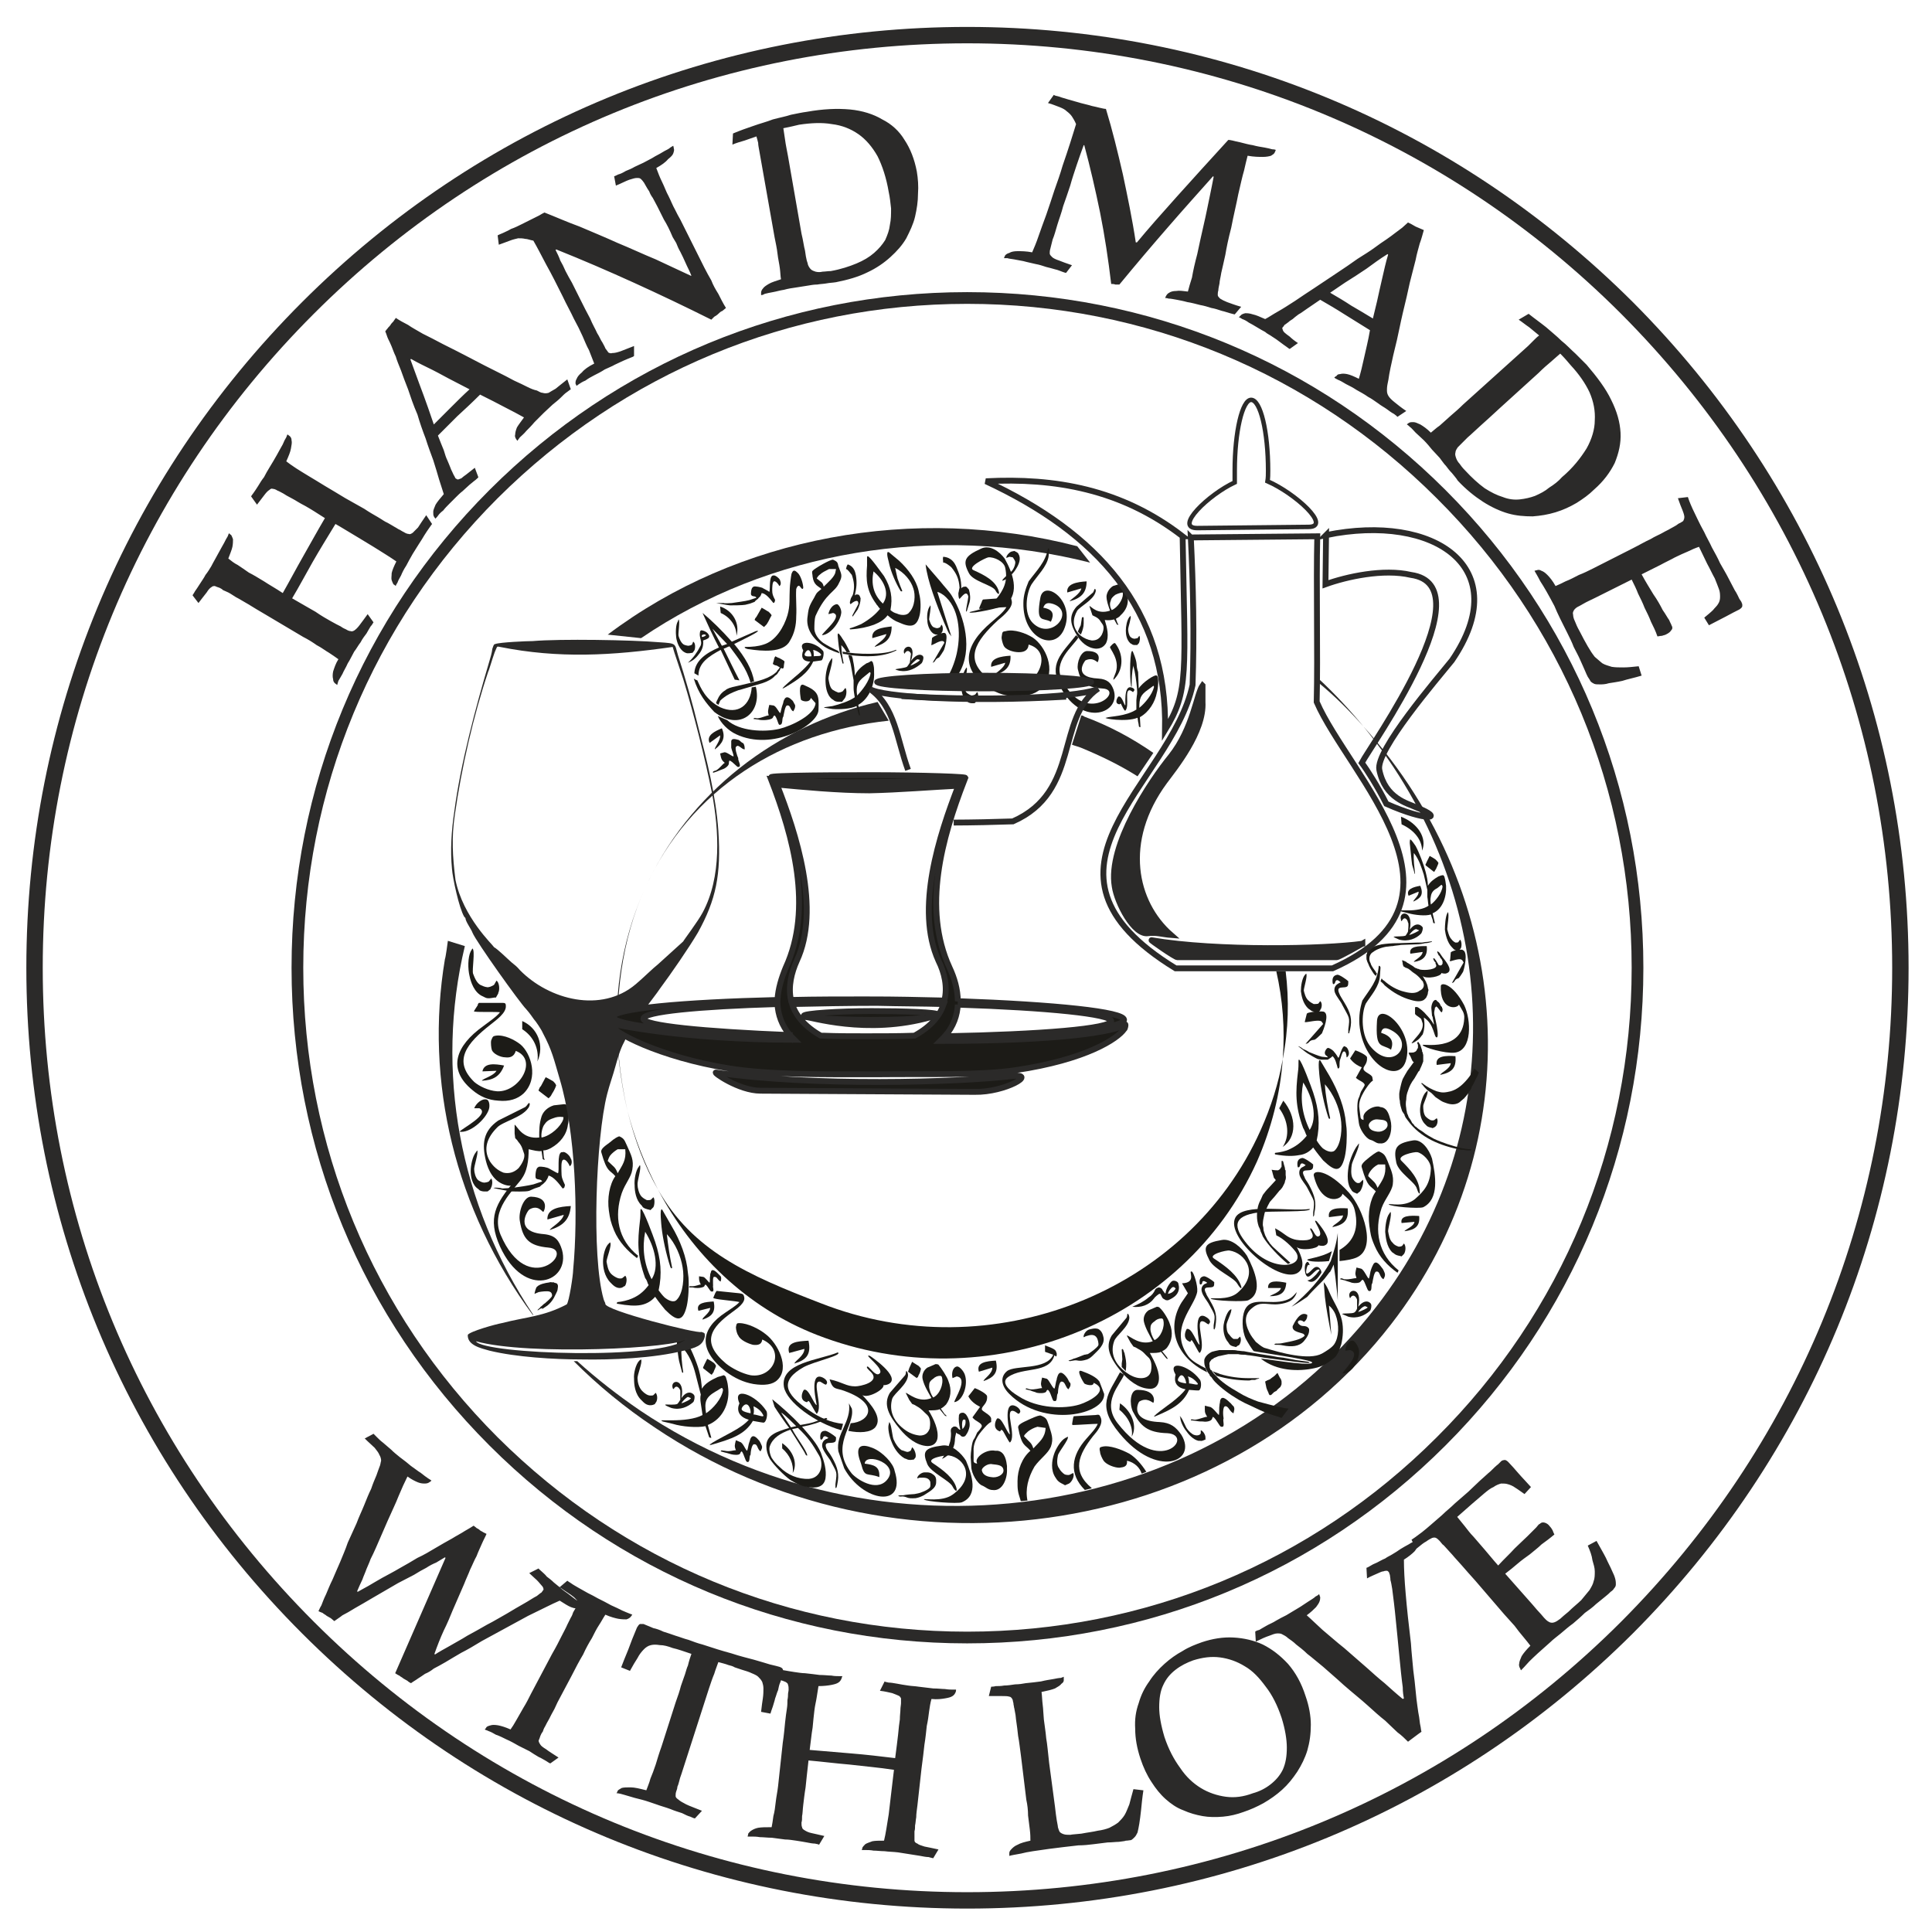 <?xml version="1.0" encoding="UTF-8"?>
<!DOCTYPE svg PUBLIC "-//W3C//DTD SVG 1.1//EN" "http://www.w3.org/Graphics/SVG/1.1/DTD/svg11.dtd">
<!-- Creator: CorelDRAW X8 -->
<svg xmlns="http://www.w3.org/2000/svg" xml:space="preserve" width="33mm" height="33mm" version="1.1" style="shape-rendering:geometricPrecision; text-rendering:geometricPrecision; image-rendering:optimizeQuality; fill-rule:evenodd; clip-rule:evenodd"
viewBox="0 0 3300 3300"
 xmlns:xlink="http://www.w3.org/1999/xlink">
 <defs>
  <style type="text/css">
   <![CDATA[
    .str0 {stroke:#2B2A29;stroke-width:10}
    .str1 {stroke:#2B2A29;stroke-width:7.62}
    .fil3 {fill:none}
    .fil4 {fill:#2B2A29}
    .fil0 {fill:#2B2A29}
    .fil1 {fill:#1C1B17}
    .fil2 {fill:#1C1B17;fill-rule:nonzero}
   ]]>
  </style>
 </defs>
 <g id="Layer_x0020_1">
  <g>
   <path class="fil0" d="M1652 3260c-429,0 -833,-167 -1136,-470 -304,-304 -471,-708 -471,-1137 0,-429 167,-833 471,-1137 303,-303 707,-470 1136,-470 430,0 833,167 1137,470 303,304 471,708 471,1137 0,429 -168,833 -471,1137 -304,303 -707,470 -1137,470l0 0zm0 -3186c-422,0 -818,164 -1116,462 -299,299 -463,695 -463,1117 0,422 164,818 463,1117 298,298 695,462 1116,462 422,0 819,-164 1117,-462 298,-299 463,-695 463,-1117 0,-422 -165,-818 -463,-1117 -298,-298 -695,-462 -1117,-462z"/>
  </g>
  <g>
   <path class="fil0" d="M1652 2807c-308,0 -598,-120 -816,-338 -218,-218 -338,-508 -338,-816 0,-308 120,-598 338,-816 218,-218 508,-338 816,-338 309,0 599,120 817,338 218,218 338,508 338,816 0,308 -120,598 -338,816 -218,218 -508,338 -817,338l0 0zm0 -2288c-303,0 -587,118 -802,332 -214,214 -332,499 -332,802 0,303 118,588 332,802 215,214 499,332 802,332 303,0 588,-118 802,-332 215,-214 333,-499 333,-802 0,-303 -118,-588 -333,-802 -214,-214 -499,-332 -802,-332z"/>
  </g>
  <path class="fil1" d="M1057 1810l0 -4c3,31 8,62 15,92 12,49 29,94 52,134 0,0 0,0 0,0 59,104 153,146 278,194 290,114 627,-18 751,-295 18,-40 31,-81 38,-122 10,-51 11,-101 5,-150l-16 0c11,48 15,99 11,150 -4,58 -19,118 -44,175 -125,277 -462,409 -752,296 -120,-47 -213,-138 -271,-248 0,0 0,0 0,0 -22,-42 -40,-87 -52,-134 -7,-29 -12,-59 -15,-88z"/>
  <path class="fil0" d="M1499 1199l19 32c-180,19 -339,114 -417,288 0,0 0,0 0,0 -41,91 -55,192 -44,291l0 -4c0,0 0,0 0,0 -8,-98 5,-201 44,-287 0,0 0,0 0,0 75,-166 226,-280 398,-320z"/>
  <path class="fil0" d="M1847 1222l-16 50c5,2 10,3 15,5 34,14 67,30 97,49l27 -40c-36,-25 -75,-46 -118,-62 -1,-1 -3,-2 -5,-2z"/>
  <path class="fil0" d="M980 2325l6 0c33,30 69,58 107,84 407,274 970,195 1257,-176 235,-302 214,-705 -21,-992 -24,-29 -49,-56 -77,-82l0 7c28,23 53,48 77,75 259,288 289,709 47,1021 -288,372 -851,450 -1258,176 -51,-34 -97,-72 -138,-113z"/>
  <path class="fil0" d="M765 1607l29 9c-51,213 -10,440 117,630l-1 0c-133,-180 -185,-399 -150,-608 1,-1 5,-30 5,-31z"/>
  <path class="fil0" d="M1038 1084l57 6c219,-149 503,-196 767,-129l-22 -28c-278,-72 -579,-17 -802,151z"/>
  <path class="fil1" d="M2467 1497c2,7 2,9 3,16 1,19 -6,40 -23,47l4 17c0,0 -3,0 -3,-1 -1,-7 -2,-7 -4,-14 -9,3 -27,1 -38,-2l-12 -3c-1,0 -2,-2 -1,-2l13 0c11,0 26,-2 34,-8 -1,-5 -1,-10 -2,-15 0,-4 0,-9 0,-12l-6 -26c-4,-12 -8,-26 -17,-37 -1,11 1,25 2,35 0,1 -1,1 -1,-1l-4 -14 -1 -8c-1,-9 -2,-19 -3,-29 0,0 0,-7 1,-6 2,0 8,10 9,11 6,11 14,32 17,44 2,8 4,16 4,24 4,-7 11,-12 18,-16 3,-1 5,-2 7,-2 1,-1 2,1 3,2zm-3 17c-2,-5 -2,-2 -9,3 -6,3 -10,7 -11,14 -1,5 -1,8 0,14 8,-6 19,-20 20,-31z"/>
  <path class="fil1" d="M1449 1119l6 1c1,3 2,6 2,8 2,9 3,17 3,26 4,-9 12,-16 20,-21 4,-1 6,-3 8,-4 1,0 3,2 3,3 2,7 2,9 2,17 1,20 -8,44 -27,55l3 18c1,0 -2,0 -2,-1 -2,-8 -2,-7 -4,-15 -10,5 -29,6 -41,5l-13 -2c-1,0 -2,-1 -1,-1l14 -2c12,-3 28,-8 38,-15 -1,-6 -2,-11 -2,-16 0,-5 0,-9 0,-13l-5 -28c-1,-5 -3,-10 -4,-15zm38 31c-1,-4 -2,-1 -10,5 -13,10 -15,17 -13,33 9,-9 21,-25 23,-38z"/>
  <path class="fil1" d="M1452 1114l-6 0c-2,-4 -5,-8 -9,-12 0,10 2,22 4,31 0,0 -1,1 -2,0l-3 -13c-3,-9 -4,-22 -5,-32 0,0 -1,-6 1,-6 1,0 6,7 7,9 4,5 9,15 13,23z"/>
  <path class="fil1" d="M1360 1053c0,15 -3,29 -11,42 -11,21 -49,17 -69,14 -2,0 -7,-1 -8,-3 0,-1 0,-1 1,-1 12,0 22,-1 31,-4 21,-6 35,-30 41,-50 5,-17 3,-30 4,-46 0,-4 2,-21 3,-25 1,-1 2,-10 10,-2 6,5 10,20 10,26 0,1 -1,3 -3,1 -2,-2 -4,-7 -7,-3 -1,1 -1,2 -2,4 -1,16 1,30 0,47z"/>
  <path class="fil1" d="M2237 1930c14,-21 5,-56 -11,-81 -5,26 -3,52 11,81zm43 35c11,-11 13,-38 10,-55 -3,-19 -12,-41 -27,-58 1,19 5,40 9,58 0,1 -2,2 -3,-1 -7,-21 -13,-50 -15,-69 0,0 -4,-33 1,-29l16 27c15,26 26,55 28,81l1 8c1,15 0,36 -3,49 -7,29 -18,24 -37,6 -4,-5 -10,-12 -17,-22 -6,7 -14,12 -24,13 -10,2 -23,2 -40,-1 -2,0 -2,-3 0,-3 1,0 10,-1 19,-4 15,-6 25,-14 34,-25 -1,-2 -2,-4 -3,-7 -1,-2 -2,-5 -3,-6 -14,-38 -13,-62 -9,-96 1,-6 1,-13 1,-20 0,0 0,-1 1,-1 4,1 21,47 24,56 10,30 12,55 6,82 3,5 6,9 10,13 6,5 16,9 21,4z"/>
  <path class="fil1" d="M1113 2185c14,-21 5,-56 -11,-81 -5,26 -3,53 11,81zm43 35c11,-11 13,-38 10,-55 -3,-19 -12,-41 -27,-57 2,18 5,39 9,57 0,2 -2,2 -3,-1 -7,-21 -13,-49 -15,-68 0,-1 -4,-34 1,-30l16 28c15,25 26,54 28,80l1 8c1,15 0,36 -3,49 -7,29 -18,25 -37,6 -4,-5 -10,-12 -17,-22 -6,7 -14,12 -24,14 -10,2 -23,1 -40,-2 -2,0 -2,-2 0,-3 1,0 10,-1 19,-4 15,-5 25,-13 34,-25 -1,-1 -2,-4 -3,-7 -1,-2 -2,-4 -3,-5 -14,-39 -13,-62 -9,-97 1,-6 1,-13 1,-20 0,0 1,-1 1,-1 4,1 21,47 24,56 10,30 12,55 6,83 3,4 6,8 10,12 6,5 16,10 21,4z"/>
  <path class="fil1" d="M1508 1031c13,-18 1,-41 -16,-55 -4,20 -1,39 16,55zm45 15c10,-10 11,-30 7,-41 -4,-13 -15,-27 -31,-35 1,4 2,10 4,18 3,9 6,16 8,21 1,1 -2,2 -3,0 -8,-13 -16,-32 -19,-45 -1,-6 -5,-16 -3,-21 1,0 1,0 2,0l18 15c16,15 29,33 33,51l1 5c3,11 3,26 1,36 -5,22 -16,22 -36,13 -6,-2 -12,-6 -19,-12 -5,7 -13,12 -23,16 -11,4 -24,7 -40,8 -2,0 -2,-1 -1,-2 1,0 10,-3 19,-7 14,-8 24,-16 32,-26 0,-1 -2,-2 -3,-4 -1,-2 -3,-3 -3,-4 -17,-23 -18,-41 -16,-66 0,-5 0,-10 0,-15 0,0 0,0 1,-1 4,0 24,29 28,34 12,20 15,37 11,58 3,3 7,5 11,6 6,3 17,4 21,-2z"/>
  <path class="fil1" d="M2404 1913l-3 -4 -1 -2c0,-1 -1,-1 -1,-3l-2 -3 -2 -3c-2,-6 -4,-12 -4,-18 -1,-3 -1,-7 -1,-11 0,-3 1,-7 2,-12 1,-4 2,-9 4,-14 2,-4 5,-9 8,-14l11 -15c-1,0 -2,-1 -3,-3l-3 -7 -2 -3 -1 -3c5,0 9,0 10,-1 3,-1 4,-3 5,-6 1,0 1,-1 1,-2 0,-1 0,-1 0,-2 0,-1 0,-2 0,-2 0,-1 0,-1 -1,-2 0,0 0,-1 0,-1 0,-1 0,-1 0,-2 0,0 1,0 2,0 0,0 1,2 3,5 1,3 2,6 3,9 0,1 0,1 0,2 1,1 1,2 1,2l1 4c0,5 0,9 0,11 -1,2 -2,6 -4,10 -1,2 -2,4 -2,5 -1,1 -1,2 -2,2l-7 12c-3,4 -5,7 -7,11 -2,4 -3,7 -4,10 -2,5 -3,10 -3,15 -1,5 -1,10 0,15 0,3 1,5 1,6 0,2 1,4 2,6l1 3 2 3 2 3 2 4c1,1 2,2 3,3 1,2 2,3 4,4 3,3 6,5 11,8 6,5 12,8 19,12 15,7 31,12 47,16 5,1 11,2 17,2 0,1 0,2 -1,2 0,0 0,0 -1,0 -3,0 -5,0 -5,0l-7 -1 -4 0c-34,-7 -69,-20 -91,-51z"/>
  <path class="fil1" d="M1744 2564l11 -1c-4,-19 1,-39 12,-58 10,-14 23,-22 28,-34 5,-14 1,-22 -4,-38 -3,-8 -3,-11 -13,-15 -2,-1 -8,1 -19,6 -13,6 -20,9 -20,14 6,33 12,29 21,40 -14,12 -22,32 -22,52 0,13 0,17 5,32 0,1 0,1 1,2zm42 -125l-14 -2c-7,2 -12,5 -16,8 -3,3 -6,5 -7,8 10,11 13,11 16,21 11,-12 20,-18 21,-35z"/>
  <path class="fil1" d="M1437 2443c-45,-13 -93,-48 -98,-74 -7,-42 62,-46 92,-59 9,5 -39,15 -58,25 -41,23 -34,45 9,74 17,12 37,21 58,23l-3 11z"/>
  <path class="fil1" d="M1453 2431c33,-2 52,-35 -16,-57 -10,-3 -15,-1 -20,-18 23,5 28,12 44,12 8,0 43,-7 27,-24 -4,-4 -10,-9 -6,-10 4,2 13,16 19,13 14,-7 -30,-36 -15,-31 0,0 54,36 32,48 -2,1 -5,2 -9,2 2,7 -26,23 -36,17 15,16 35,39 22,55 -8,9 -27,10 -46,6l4 -13z"/>
  <path class="fil1" d="M1528 2512c21,66 -55,53 -86,-4l-10 -29c-5,-30 23,-51 18,-82l5 9c6,30 -39,63 0,111 9,10 41,31 59,12 26,-28 -36,-49 -37,-29 16,2 25,5 25,20l0 3c-21,-8 -25,2 -31,-22 -1,-4 -19,-43 19,-28 18,7 36,27 38,39z"/>
  <path class="fil1" d="M1690 1160c9,7 27,13 43,13 40,-1 67,-60 24,-72 -1,11 -9,13 -17,13 -9,0 -23,-4 -26,-12 -1,-2 -4,-11 -3,-15 1,-9 2,-8 7,-9 14,-4 35,4 46,11 21,14 42,56 17,84 -9,11 -23,16 -43,16 -18,1 -34,-4 -49,-14 -51,-33 -41,-74 4,-112 8,-7 21,-17 26,-26 -8,0 -37,3 -44,3 -4,0 -3,0 2,-12 0,-1 1,-3 2,-4l41 -3c6,-1 7,-1 8,5 3,11 -13,25 -23,33 -39,36 -60,68 -15,101z"/>
  <path class="fil1" d="M1950 2517l8 -3c-8,-13 -19,-25 -29,-31 -13,-7 -34,-15 -46,-12 -4,1 -6,1 -4,9 0,4 4,12 6,15 5,7 19,12 27,12 8,-1 14,-2 13,-12 13,3 22,12 25,22z"/>
  <path class="fil1" d="M1853 2545l12 -3c-35,-29 -23,-57 2,-89 7,-8 18,-21 13,-32 -2,-5 -3,-5 -9,-4l-37 2c0,1 -1,2 -1,3 -2,12 -3,12 1,12 6,0 33,-2 41,-2 -3,8 -13,18 -19,25 -26,29 -31,60 -3,88z"/>
  <path class="fil1" d="M1240 2329c10,8 27,17 42,20 39,6 61,-43 20,-61 -1,9 -8,10 -16,9 -8,-2 -22,-8 -25,-16 -2,-2 -4,-10 -4,-14 1,-7 2,-7 6,-7 14,0 34,10 45,19 20,15 42,57 20,78 -8,8 -22,10 -41,7 -17,-3 -32,-10 -47,-21 -50,-39 -42,-74 -1,-101 7,-5 19,-12 24,-18 -8,-2 -36,-4 -42,-6 -4,-1 -3,0 1,-10 1,-1 1,-2 2,-3l39 4c5,1 7,1 8,6 3,10 -12,20 -20,26 -36,26 -55,51 -11,88z"/>
  <path class="fil1" d="M2275 2137l-5 17c-17,2 -35,1 -37,-2 -2,-2 24,-4 42,-15z"/>
  <path class="fil1" d="M2288 2135l0 19c11,-1 22,-3 29,-6 35,-15 12,-83 -13,-111 -37,-41 -62,-39 -60,-29 13,53 48,42 49,31 10,9 18,15 21,28 9,37 -7,57 -26,68z"/>
  <path class="fil1" d="M2526 1832c-1,2 -2,5 -3,7 -4,7 -6,13 -9,17 -1,4 -3,7 -5,9 -1,3 -3,5 -4,6 -1,2 -3,3 -4,5 -2,1 -3,3 -5,4 -2,2 -3,3 -5,4 -6,3 -13,3 -21,0 -3,-1 -6,-2 -9,-4 -3,-2 -6,-4 -9,-6l-7 -7 -7 -5 -5 -5 -4 -5c-1,0 -1,-1 -1,-2 1,0 1,-1 1,0 9,7 17,11 25,14 4,1 7,2 11,2 4,0 9,-1 13,-2 10,-3 18,-9 26,-18 2,-2 5,-6 8,-10 1,-2 3,-5 5,-8 0,-1 0,-2 1,-3l8 7z"/>
  <path class="fil1" d="M891 2013c-13,20 -54,53 -36,96 47,110 129,26 82,22 -34,-3 -44,-15 -49,-45 -3,-15 6,-42 19,-42 34,1 22,26 21,26 -2,0 -9,-13 -24,-4 -2,1 -28,38 25,42 20,2 26,11 31,27 15,54 -64,86 -106,-6 -22,-49 -7,-73 24,-111l9 -13 4 8z"/>
  <path class="fil1" d="M2182 2345l3 6 1 2 2 3c0,1 1,2 1,4 0,1 0,2 0,4 0,1 -1,3 -2,5 -2,2 -5,4 -7,7 -1,0 -2,1 -4,2 -1,1 -2,2 -4,4 -1,1 -2,1 -3,1 0,0 -1,0 -1,-1 -1,-1 -1,-2 -1,-2 -1,-3 -3,-6 -4,-10l-2 -10 1 -1c1,0 2,-1 2,-1l5 -2c1,-1 4,-3 8,-6l5 -5z"/>
  <path class="fil1" d="M2271 2208c7,16 17,30 21,47 3,14 2,28 -1,41 -4,13 -8,21 -14,25 -12,9 -18,13 -32,16 -27,6 -64,5 -91,-16 -2,-2 80,13 87,7 3,-3 -17,-7 -99,-20 -2,0 -13,-19 -14,-21 -7,-15 -7,-37 -2,-49 11,-25 43,-8 70,-17 9,-3 12,-6 19,-14 -1,4 -3,8 -7,12 -6,6 -20,9 -30,9 -16,0 -26,-5 -39,6 -13,10 -14,24 -5,42 3,6 7,11 11,16 4,3 8,7 14,10 29,9 77,22 99,10 7,-4 17,-10 21,-16 8,-12 9,-33 2,-51 -2,-5 -6,-11 -11,-15l4 50c-4,-20 -9,-46 -11,-65l-2 -25c5,6 7,11 10,18z"/>
  <path class="fil1" d="M2201 2406l-12 16c-16,-6 -4,-1 -21,-7 -12,-4 -21,-9 -32,-14 -7,-3 -13,-6 -20,-10 -17,-10 -30,-20 -40,-30 -3,-3 -5,-6 -7,-9 -2,-1 -3,-3 -3,-4 -1,-1 -2,-3 -3,-4 -4,-7 -6,-12 -6,-17 0,-1 0,-1 0,-2 0,-1 0,-1 0,-2 1,-5 5,-10 13,-14 3,-1 8,-2 13,-3 6,0 12,0 20,0 4,0 7,0 11,1 3,0 7,1 11,1 9,2 18,3 28,5l19 3 11 2 9 1 21 4 22 3 2 2c-1,0 -2,0 -2,0 -6,0 -13,-1 -23,-2l-15 -2 -38 -5c-10,-2 -18,-3 -25,-4 -3,0 -6,-1 -8,-1 -3,0 -7,0 -11,-1 -6,0 -12,0 -17,0 -5,1 -10,2 -14,3 -3,0 -6,2 -9,3 -1,0 -2,1 -3,2 -2,1 -3,1 -3,2 -3,3 -4,6 -3,9 0,2 0,4 1,6l1 2 2 1c0,2 2,3 3,5 1,1 2,2 4,4 9,10 22,19 38,28 11,7 23,12 34,16 26,7 41,11 52,12z"/>
  <path class="fil1" d="M1918 1015c0,-1 0,-3 -1,-3 -5,1 -8,2 -12,4 -5,4 -7,6 -8,11 -2,4 -1,11 2,15 10,-4 19,-18 19,-27zm8 5c2,12 -3,23 -12,31 -2,3 -5,4 -8,6l3 8c1,1 2,2 1,2 -1,0 -1,0 -2,0l-5 -9c-4,1 -9,2 -16,1 4,13 8,28 2,40 -4,6 -9,9 -17,9 -15,-1 -26,-12 -32,-22 -12,-19 -15,-34 -1,-50l28 -24c2,-3 2,-6 3,-6 2,0 2,4 1,6 -4,13 -26,24 -31,31 -8,14 -9,29 5,42 6,5 13,8 20,9 8,0 13,-3 17,-10 2,-4 5,-13 1,-18 -4,-5 -4,-8 -11,-12 -2,-1 -4,-2 -6,-3l-2 -6 -3 -9c0,0 0,0 0,-1 4,2 14,15 35,8 -3,-9 -6,-16 -6,-25 1,-7 5,-13 11,-17l13 -4c0,0 3,0 4,1 3,4 8,17 8,22z"/>
  <path class="fil1" d="M1987 2255c0,-1 -1,-3 -3,-3 -5,0 -9,2 -12,5 -6,4 -7,7 -7,13 0,5 3,14 7,19 11,-5 18,-23 15,-34zm11 6c6,15 4,29 -4,40 -2,3 -5,5 -9,7l8 10c0,1 3,3 1,3 0,0 -1,0 -2,-1l-9 -11c-4,2 -11,2 -19,2 9,16 18,34 15,49 -2,9 -8,13 -17,12 -18,-1 -35,-15 -46,-28 -20,-24 -29,-43 -17,-63l25 -30c2,-3 1,-7 2,-7 2,0 3,5 3,7 -1,16 -23,30 -26,40 -6,17 -2,36 19,52 9,7 18,11 27,11 9,0 15,-4 17,-12 1,-5 2,-17 -4,-23 -7,-6 -8,-10 -18,-15 -3,-2 -5,-3 -8,-4l-5 -7 -6 -11c0,-1 0,-1 0,-1 5,1 22,18 44,10 -6,-12 -12,-21 -15,-33 -2,-8 2,-16 8,-20l14 -6c0,0 4,0 5,2 6,5 15,20 17,27z"/>
  <path class="fil1" d="M1609 2353c0,-1 -1,-3 -3,-3 -5,0 -9,2 -12,5 -6,4 -7,7 -7,13 0,5 3,14 7,19 11,-5 18,-23 15,-34zm11 6c6,15 4,29 -4,40 -2,2 -5,5 -9,7l7 10c1,0 4,3 2,3 -1,0 -1,-1 -2,-1l-9 -11c-4,2 -11,2 -19,2 9,15 18,34 15,49 -2,8 -8,12 -17,12 -19,-1 -35,-15 -46,-28 -20,-24 -30,-43 -18,-63l26 -30c2,-3 1,-7 2,-7 2,0 3,5 3,7 -1,16 -23,30 -27,40 -5,17 -1,36 20,52 9,7 18,10 27,11 9,0 14,-4 17,-12 1,-6 2,-17 -4,-23 -7,-6 -9,-10 -18,-15 -3,-2 -5,-3 -8,-4l-5 -7 -6 -12c-1,0 -1,0 0,0 5,1 22,18 44,9 -6,-11 -12,-20 -15,-32 -2,-8 2,-16 8,-20l14 -6c0,0 4,0 5,1 5,6 15,21 17,28z"/>
  <path class="fil1" d="M1817 1076c-17,37 -70,14 -69,-46 0,-13 4,-25 9,-37 14,-19 29,-33 33,-56 0,-1 3,0 2,3l-1 11c-3,17 -19,32 -29,47 -9,15 -14,50 2,66 31,31 73,-18 36,-32 -9,-3 -15,-3 -18,6 17,3 19,11 13,24 -14,-8 -26,4 -18,-41 6,-33 62,6 40,55z"/>
  <path class="fil1" d="M2071 2342c4,2 9,3 13,5 17,5 33,7 49,7 6,0 12,0 17,0 1,0 1,1 0,1 0,0 0,0 -1,0 -3,1 -4,1 -5,2l-6 0 -4 1c-20,0 -39,-3 -56,-8l-7 -8z"/>
  <path class="fil1" d="M2062 2344c-56,-27 -69,-78 -44,-119l11 -16 -10 -17c27,-1 9,-23 17,-20 3,2 10,23 9,34 -4,26 -50,64 -15,111 6,8 19,15 29,20l3 7z"/>
  <path class="fil1" d="M2237 2065c5,6 -69,3 -88,6 -43,6 -44,24 -18,55 43,51 100,37 82,12 -6,-8 -20,-22 -33,-28l-2 -12c17,9 19,15 33,19 7,2 38,5 30,-11 -1,-3 -5,-8 -2,-8 4,2 7,14 12,14 14,-2 -13,-33 -2,-26 0,0 34,38 11,42 -2,0 -5,0 -8,-1 -1,6 -30,10 -37,3 8,15 17,36 0,45 -33,16 -122,-62 -105,-95 13,-26 93,-10 127,-15z"/>
  <path class="fil1" d="M1841 1079l2 -5 3 -6 2 -13c1,-1 1,-1 2,-1l1 1 0 2c0,1 0,2 0,3 0,2 0,3 0,5 0,6 -2,12 -4,17 -1,1 -1,2 -1,2l-5 -5z"/>
  <path class="fil1" d="M1916 2335l0 -6 1 -7 -1 -17c0,0 1,-1 1,-1l2 2 0 1c1,2 1,3 2,5 0,2 1,4 1,5 2,9 2,16 1,23 0,1 0,2 0,2l-7 -7z"/>
  <path class="fil1" d="M1922 1205c-2,-1 -6,-18 -12,-15 -3,4 -6,12 2,13 1,0 1,-1 2,-1 1,0 1,0 1,1 1,2 5,11 7,11 8,-8 -2,-36 8,-35 2,1 4,2 5,3 1,0 1,0 1,-1 4,-3 0,-6 -4,-7 -13,-3 -9,30 -10,31z"/>
  <path class="fil1" d="M1878 2360l8 21c2,35 -103,59 -162,0 -14,-14 -16,-29 -4,-39 14,-11 67,-1 79,-28l-14 -5 0 -11c19,7 18,8 20,14 0,3 0,4 -1,5l-3 -2c-9,32 -53,19 -79,37 -13,9 1,23 18,33 32,21 78,22 104,14 16,-5 53,-24 24,-37 0,7 -14,3 -16,1 -1,-1 -16,-26 -4,-21 11,4 25,10 30,18z"/>
  <path class="fil1" d="M2200 2159c-15,-12 -35,-33 -43,-47l-2 -5 -1 -2c0,-1 -1,-1 -1,-3l-1 -3 -2 -4c-2,-6 -3,-12 -3,-18 0,-4 0,-7 1,-11 0,-3 1,-7 3,-12 2,-4 4,-8 6,-13 3,-4 6,-8 10,-12l12 -13c0,-1 -1,-2 -3,-4l-2 -7 -1 -4 -1 -3c5,1 9,1 11,1 2,-1 4,-2 5,-5 1,0 1,-1 1,-2 0,-1 0,-1 0,-2 0,-1 0,-2 0,-2 0,-1 0,-1 0,-2 0,0 0,-1 0,-1 0,-1 0,-1 0,-2 1,0 1,0 2,0 1,1 1,2 2,6 1,3 2,6 2,9 1,1 1,1 1,2 0,1 0,2 0,2l0 5c1,5 0,8 -1,10 0,3 -2,6 -4,10 -1,2 -2,3 -3,4 -1,1 -1,2 -2,2l-9 11c-3,3 -5,6 -8,9 -2,4 -4,7 -5,10 -3,4 -4,9 -5,14 -1,4 -2,9 -2,15 0,2 1,4 1,6 0,1 0,3 1,6l1 3 1 3 2 4 2 4c1,1 2,3 3,4 0,1 2,3 3,4 2,3 6,6 10,10 3,3 20,18 23,21l-4 2z"/>
  <path class="fil1" d="M1842 1089c-10,16 -44,41 -28,72 40,81 109,17 69,15 -29,-2 -37,-11 -42,-33 -2,-11 5,-31 16,-31 28,0 18,19 18,19 -2,0 -8,-9 -21,-3 -1,1 -23,29 22,31 16,1 22,8 26,19 14,40 -53,65 -90,-3 -22,-41 1,-58 26,-90l4 4z"/>
  <path class="fil1" d="M1920 2348c-7,18 -39,47 -11,83 73,94 132,20 85,17 -34,-1 -46,-12 -59,-37 -6,-13 -5,-37 8,-37 34,0 28,22 27,22 -2,0 -11,-10 -24,-2 -1,0 -19,33 35,35 19,1 28,9 37,22 28,46 -42,75 -106,-3 -40,-48 -18,-68 1,-104l7 4z"/>
  <path class="fil1" d="M1185 1159c1,1 5,3 6,3 6,13 14,33 39,46 31,14 52,-4 54,-34 3,0 5,-1 7,-1 11,44 -27,77 -71,43 -14,-15 -27,-31 -35,-57z"/>
  <path class="fil1" d="M1242 1230c21,19 63,21 89,15 21,-5 61,-24 62,-44l-8 -9c-2,9 -15,6 -17,3 0,-1 -6,-30 5,-25 26,11 26,18 25,43 -1,25 -78,71 -141,41 -13,-6 -26,-19 -31,-31l16 7z"/>
  <path class="fil1" d="M1223 1201c1,-2 1,-4 2,-5 3,-7 7,-13 14,-17 3,-3 9,-5 19,-7l30 -7c12,-3 21,-6 28,-10 4,-2 8,-5 11,-8 0,-1 1,-2 2,-3 2,-2 2,-3 3,-4l-5 -3 -4 -1 -3 -2 2 -7c0,-2 1,-3 1,-4 1,-1 1,-1 1,-2 2,1 3,1 4,2 1,0 2,1 3,1 5,3 8,4 9,6l-1 6c0,4 -1,6 -2,6l-3 -1c-1,1 -2,3 -2,4 -1,1 -2,2 -3,4 -1,2 -3,4 -5,5 -5,6 -13,10 -22,13l-27 8c-4,1 -9,3 -14,4 -11,4 -19,8 -24,12 -3,2 -5,4 -7,6 -1,3 -2,5 -3,7l-4 -3z"/>
  <path class="fil1" d="M1936 1138l1 0c-1,0 -1,-1 -1,-1 -3,11 -3,25 -3,35 0,1 -1,2 -1,0 -3,-15 -2,-68 3,-59 10,24 4,20 9,35l1 28c6,-10 28,-25 31,-22 4,3 2,23 0,29 -3,16 -13,33 -29,42l1 17c-4,0 -2,-2 -4,-9l-1 -7c-20,8 -60,1 -54,0 9,-3 33,-2 52,-14 0,-6 0,-11 0,-16 1,-13 2,-8 1,-21 -1,-11 -3,-26 -6,-37zm35 36c0,-5 -1,-2 -10,4 -13,9 -15,15 -15,31 10,-8 22,-23 25,-35z"/>
  <path class="fil1" d="M2278 2160c-1,2 -6,14 -7,13 -4,5 -8,11 -12,15l-8 8c-6,6 -12,12 -18,19 -10,7 -18,12 -27,17 27,-22 51,-48 67,-78 5,-15 10,-31 12,-48l0 115 -1 -12 -3 -27 -3 -22z"/>
  <path class="fil1" d="M1254 1100c8,-4 54,-26 37,-22 -14,6 -27,12 -41,18 -17,-19 -33,-35 -50,-49 9,20 18,40 28,59 -21,9 -41,22 -42,44l7 4c0,-22 18,-33 38,-44 8,17 16,34 24,51 3,0 5,1 8,1 -10,-19 -18,-36 -27,-54 4,-1 6,-3 10,-4 14,19 29,37 36,62 2,-1 4,-2 6,-2 -3,-20 -15,-41 -34,-64zm-12 0l-25 -26 16 29 9 -3z"/>
  <path class="fil1" d="M2387 2174l2 -4c-35,-28 -42,-68 -29,-107 6,-16 17,-27 19,-40 2,-16 -3,-24 -9,-40 -4,-9 -5,-12 -14,-16 -2,-1 -7,2 -16,9 -10,8 -16,13 -14,18 10,35 14,30 24,41 -10,14 -14,37 -11,59 2,13 2,18 9,34 8,19 22,34 39,46zm-21 -185l-12 0c-6,3 -10,7 -13,11 -2,3 -4,6 -4,9 10,10 12,10 16,20 8,-13 15,-21 13,-40z"/>
  <path class="fil1" d="M1088 2149l2 -4c-35,-28 -41,-68 -28,-107 6,-17 16,-27 18,-40 3,-17 -2,-25 -9,-41 -4,-8 -4,-12 -13,-16 -2,0 -8,3 -16,10 -11,8 -16,12 -15,17 10,36 15,30 24,41 -10,14 -14,38 -11,59 2,14 3,19 9,34 8,19 23,35 39,47zm-20 -186l-13 0c-5,3 -10,7 -13,11 -2,3 -3,6 -4,9 10,10 13,10 17,21 8,-14 15,-22 13,-41z"/>
  <path class="fil1" d="M1240 2353c3,9 3,11 4,20 2,25 -10,51 -35,61l6 22c0,0 -4,0 -4,-2 -3,-9 -3,-9 -6,-18 -14,3 -40,1 -56,-4l-17 -4c-2,-1 -3,-2 -2,-2l18 0c18,0 39,-2 52,-9 -1,-7 -2,-14 -3,-20 -1,-6 -1,-11 0,-15l-9 -35c-4,-16 -11,-34 -24,-47 -1,13 1,31 3,44 0,1 -1,1 -2,0l-5 -19c-3,-15 -4,-33 -5,-48 0,0 0,-9 2,-9 2,1 10,14 12,16 9,14 21,42 25,57 3,10 4,21 5,31 5,-9 16,-15 27,-20 4,-1 7,-2 10,-3 1,0 4,2 4,4zm-5 21c-2,-6 -2,-3 -13,3 -17,10 -19,18 -16,37 12,-8 27,-25 29,-40z"/>
  <path class="fil1" d="M1413 2424c-16,6 -23,9 -43,13 13,15 25,28 32,44 6,16 10,30 8,44 -2,12 -11,18 -29,15 -11,-1 -21,-6 -31,-12 -11,-8 -27,-24 -35,-36 -4,-7 -6,-15 -6,-21 -1,-20 19,-26 39,-32 -5,-6 -22,-31 -25,-36l-4 -13c16,13 34,29 48,44 11,-2 19,-3 29,-7l15 -5c1,0 2,1 2,2zm-53 12c-7,-7 -18,-18 -25,-23 0,0 0,0 0,1l16 24 9 -2zm39 50c-11,-19 -18,-30 -36,-47l-10 2c7,14 24,35 26,45 -3,1 -3,-3 -7,-9l-22 -35c-17,6 -30,14 -35,28 -2,5 0,14 3,20 4,6 7,10 14,16 13,13 31,21 50,20 22,-2 25,-27 17,-40z"/>
  <path class="fil1" d="M1440 1117l-1 -4c24,5 72,6 91,-3l1 0 0 1c-24,12 -53,11 -79,8 -4,-1 -8,-2 -12,-2z"/>
  <path class="fil1" d="M1434 1116l-2 -4c-9,-4 -20,-10 -26,-14 -8,-6 -14,-14 -15,-23 0,-7 0,-17 2,-23 18,-40 33,-40 40,-56 7,-13 4,-15 -1,-29 -1,-6 -2,-8 -9,-11 -4,-1 -32,15 -35,19 -2,2 0,6 0,10 2,15 10,16 15,21 -10,8 -8,7 -13,16 -9,15 -9,18 -11,34 -2,22 14,41 37,53 7,3 12,5 18,7zm-6 -144l-12 0c-6,3 -12,6 -15,9 -3,2 -5,5 -6,7 8,7 10,6 12,14 7,-7 19,-17 20,-25l1 -5z"/>
  <path class="fil1" d="M2130 2145c13,25 29,63 2,76 -6,3 -61,1 -64,-3 -1,-2 30,4 46,-10 38,-33 13,-68 -14,-72 -5,-1 -38,7 -26,14 20,13 40,28 46,47 2,7 -3,2 -7,-5 -6,-10 -39,-24 -47,-39 -12,-23 -9,-30 21,-35 16,-3 34,13 43,27z"/>
  <path class="fil1" d="M1638 1150c-8,13 -19,21 -35,29 6,-8 11,-16 16,-24 7,-10 14,-31 16,-43 6,-30 4,-75 -24,-96 -3,-2 -6,-4 -10,-5l24 76 -3 -4c-1,0 -4,-7 -10,-21 -12,-29 -28,-70 -31,-98l25 29c7,9 16,18 20,25 22,36 36,92 12,132z"/>
  <path class="fil1" d="M1650 2495c10,24 22,59 -7,71 -7,3 -62,-1 -65,-5 -1,-2 31,5 49,-8 41,-29 20,-63 -6,-67 -6,-1 -40,5 -28,13 18,12 37,26 41,44 1,7 -4,2 -7,-4 -5,-10 -37,-24 -43,-38 -9,-22 -5,-28 26,-32 16,-2 32,13 40,26z"/>
  <path class="fil1" d="M1716 954c13,23 27,58 2,79 -6,5 -59,16 -62,13 -1,-2 29,-3 45,-22 13,-16 21,-31 16,-54 -2,-11 -19,-19 -29,-18 -5,1 -37,17 -25,22 18,8 38,18 43,36 2,8 -3,4 -6,-2 -6,-9 -38,-15 -45,-29 -11,-21 -8,-29 21,-42 15,-7 31,5 40,17z"/>
  <path class="fil1" d="M2446 1979c6,28 13,69 -15,83 -7,3 -57,-1 -59,-5 0,-2 27,6 45,-9 16,-14 26,-26 27,-52 0,-13 -14,-26 -23,-28 -5,-1 -37,6 -27,15 15,15 30,31 31,52 1,8 -3,2 -5,-5 -3,-11 -31,-27 -35,-44 -5,-25 -1,-33 28,-38 15,-3 28,15 33,31z"/>
  <path class="fil1" d="M810 1848c8,7 24,15 39,16 38,2 71,-54 32,-69 -3,10 -10,12 -18,11 -8,0 -21,-6 -23,-13 -1,-3 -2,-12 -1,-16 3,-8 4,-7 8,-8 14,-2 32,7 42,15 18,15 32,58 5,84 -10,9 -24,14 -43,12 -17,-1 -31,-7 -44,-18 -44,-36 -28,-76 18,-109 9,-7 23,-16 29,-24 -7,-1 -36,0 -42,-1 -4,0 -3,0 4,-11 0,-2 1,-3 2,-4l39 0c5,0 7,0 7,5 1,12 -16,24 -26,32 -41,32 -65,62 -28,98z"/>
  <path class="fil1" d="M2501 1717c12,25 14,77 -16,81 -16,2 -54,-9 -55,-13 -2,-3 68,13 71,-45 1,-10 -4,-15 -9,-24 -4,8 -33,9 -31,-32 1,-7 21,-3 40,33z"/>
  <path class="fil1" d="M2401 1813c-13,39 -73,5 -79,-63 -1,-15 1,-28 5,-41 13,-20 26,-33 28,-59 0,-1 3,0 3,3l-1 14c-1,18 -15,33 -24,47 -8,17 -9,56 10,76 37,41 75,-8 34,-30 -9,-5 -16,-6 -18,4 18,6 22,15 17,29 -16,-11 -27,1 -24,-49 2,-37 66,16 49,69z"/>
  <path class="fil1" d="M2358 1676l2 -5c1,2 2,3 4,4 10,9 22,16 35,19 11,3 20,3 26,-2 5,-2 7,-6 7,-9 0,-1 0,-3 -1,-4l0 -1 -1 -2 -2 -2c-2,-3 -6,-7 -10,-10 -3,-2 -6,-4 -8,-6 -1,-1 -3,-2 -4,-3 -2,-1 -4,-2 -5,-2l-3 -2c0,0 -1,0 -1,-1l-1 -3c0,-3 -1,-5 -1,-6 0,-1 0,-1 0,-1 3,1 5,2 7,3 1,1 2,2 3,2 1,1 2,1 3,2l5 3 4 3c2,1 3,1 3,1 1,1 2,1 3,1l2 1c9,2 31,0 28,-8l-1 -2 0 -2 -2 -2 -1 -2 -1 -2c0,-1 0,-1 1,-1l0 0 1 0 3 4 3 5c0,0 0,0 0,0l1 2 2 1c1,0 1,0 2,0 1,0 2,-1 3,-3 0,-1 0,-1 0,-1 0,-1 0,-1 0,-2 0,0 0,-1 0,-1 0,-1 -1,-1 -1,-2 0,-1 -1,-2 -2,-3 -1,-1 -2,-3 -2,-4 -1,-1 -2,-1 -2,-2 0,-1 -1,-1 -1,-2 0,-1 -1,-2 -1,-2 0,-1 0,-1 0,-2 1,0 1,0 2,1 1,0 3,3 7,9 9,11 19,25 5,28 -2,0 -4,0 -7,-1 0,6 -26,11 -32,5l4 7c1,1 1,3 2,3 0,1 0,2 1,3l1 3c0,1 1,3 1,5l1 3 -1 4c0,3 -1,5 -2,7 -1,3 -3,4 -5,6 -5,3 -12,3 -22,0 -15,-4 -30,-12 -45,-25 -2,-3 -5,-5 -7,-7z"/>
  <path class="fil1" d="M2350 1667l2 -4c-1,-1 -2,-2 -2,-3 -3,-4 -6,-8 -8,-12l-1 -3c-2,-3 -2,-6 -2,-8 0,-4 2,-8 5,-10 5,-4 13,-8 24,-10 3,0 7,-1 11,-1 4,-1 9,-1 14,-2l26 -1c6,0 11,-1 15,-2 4,0 8,-1 11,-2 1,0 1,0 1,-1l-1 0c-3,0 -6,1 -10,1 -2,0 -4,1 -7,1 -2,0 -5,0 -8,0l-31 1c-13,0 -22,1 -29,2 -10,2 -17,5 -20,8 -1,0 -2,1 -3,2 0,1 -1,2 -2,4 0,1 0,2 0,2 -1,1 -1,1 -1,2 0,1 0,2 0,3 0,0 0,1 0,2 0,2 0,3 1,5 0,1 1,3 2,5 2,6 6,12 10,18 1,1 2,2 3,3z"/>
  <path class="fil1" d="M962 1912c0,-1 1,-4 0,-4 -7,-1 -12,0 -17,2 -9,3 -12,6 -16,12 -3,5 -5,15 -4,21 16,-3 33,-19 37,-31zm8 9c-2,17 -13,31 -29,40 -4,2 -8,4 -13,4l1 13c1,1 2,4 0,3 0,0 -1,-1 -2,-1l-2 -14c-6,1 -13,-1 -22,-3 0,18 -2,40 -15,54 -7,8 -15,10 -25,7 -20,-6 -29,-25 -33,-41 -7,-29 -5,-51 21,-69l46 -23c4,-3 5,-7 7,-7 2,1 0,7 -2,9 -11,16 -44,23 -53,33 -16,16 -25,36 -12,58 6,9 13,15 23,19 9,2 18,0 26,-8 4,-5 12,-17 9,-25 -3,-8 -3,-12 -10,-20 -1,-2 -3,-4 -5,-6l-1 -8 0 -14c0,0 0,-1 0,-1 5,3 13,25 42,22 0,-13 0,-23 4,-36 3,-9 11,-16 21,-19l18 -2c1,0 5,1 5,3 3,7 3,25 1,32z"/>
  <path class="fil1" d="M1611 951c15,1 20,12 22,16 6,14 9,23 9,38 2,-3 5,-3 8,-3 2,1 3,3 5,5 2,7 3,15 1,22 -1,4 -3,9 -4,13 0,1 -1,2 -2,3 0,-1 0,-1 0,-2 1,-8 3,-16 4,-24 -3,-12 -11,0 -15,4 -2,-1 -2,-8 -2,-10 1,-3 1,-6 2,-9 -1,-15 -5,-24 -14,-35 -2,-2 -11,-9 -14,-8 0,-5 -1,-6 0,-10z"/>
  <path class="fil1" d="M1448 964c12,4 13,15 14,19 2,13 1,21 -2,34 2,-2 4,-2 7,-1 2,2 2,4 3,6 0,6 -2,13 -5,19 -2,3 -5,7 -7,10 -1,1 -1,2 -2,2 0,-1 0,-1 0,-2 3,-6 7,-13 10,-19 1,-11 -10,-3 -13,0 -3,-2 0,-7 0,-9 1,-3 3,-5 4,-8 3,-12 2,-21 -2,-33 -2,-2 -7,-10 -10,-10 1,-4 1,-5 3,-8z"/>
  <path class="fil1" d="M1438 1199l4 -5c4,-4 5,-16 2,-19l-4 5c-1,2 -7,3 -8,3 -3,-1 -7,-3 -10,-5 -5,-4 -6,-14 -7,-19 0,-6 9,-31 6,-35l-2 3c-6,8 -9,24 -9,34 0,9 1,25 11,33l3 2c4,4 12,2 14,3z"/>
  <path class="fil1" d="M1665 1201l3 -4c3,-3 4,-12 1,-15l-3 4c-1,1 -5,2 -6,2 -2,0 -5,-2 -8,-4 -4,-3 -5,-11 -5,-15 -1,-5 7,-25 4,-29l-2 3c-4,6 -7,20 -7,28 0,7 1,20 9,26l2 2c4,3 10,2 12,2z"/>
  <path class="fil1" d="M1183 1115l3 -4c2,-4 2,-13 -2,-15l-2 5c-1,1 -5,2 -6,2 -2,0 -6,-1 -8,-2 -5,-3 -8,-11 -9,-15 -1,-4 3,-26 0,-28l-1 3c-4,6 -4,20 -3,28 1,7 5,20 14,25l2 1c4,2 10,0 12,0z"/>
  <path class="fil1" d="M1942 1102l3 -3c2,-3 3,-11 1,-13l-3 4c-1,0 -4,1 -5,1 -2,0 -5,-1 -7,-3 -3,-3 -4,-10 -4,-13 0,-4 6,-21 4,-23l-2 2c-4,5 -6,16 -6,23 0,6 1,16 8,22l2 1c3,3 8,1 9,2z"/>
  <path class="fil1" d="M1733 941l-5 1c-4,1 -10,8 -9,11l5 -2c1,0 5,1 6,1 1,2 3,4 4,7 1,4 -2,11 -4,14 -2,4 -19,16 -18,19l3 -1c6,-2 15,-11 19,-17 4,-6 10,-16 7,-25l-1 -2c-1,-4 -7,-5 -7,-6z"/>
  <path class="fil1" d="M2409 1629l21 -3c-1,9 -15,14 -15,17 15,-2 24,-9 22,-27 -14,0 -31,0 -28,13z"/>
  <path class="fil1" d="M2454 1819l24 -3c-1,10 -17,16 -18,20 19,-4 28,-11 26,-32 -16,-1 -35,-1 -32,15z"/>
  <path class="fil1" d="M2270 2079l24 -3c-1,10 -18,16 -18,20 19,-4 28,-11 26,-32 -16,-1 -35,-1 -32,15z"/>
  <path class="fil1" d="M1672 2343l23 -7c0,11 -15,19 -15,23 17,-6 26,-14 21,-35 -16,1 -34,3 -29,19z"/>
  <path class="fil1" d="M935 2083l28 -8c-3,12 -23,22 -24,26 22,-7 34,-17 36,-41 -19,1 -41,4 -40,23z"/>
  <path class="fil1" d="M2406 1530l17 -7c1,7 -9,14 -9,17 13,-6 18,-12 12,-27 -12,2 -25,6 -20,17z"/>
  <path class="fil1" d="M2166 2200l22 0c-2,8 -18,12 -19,14 17,0 27,-5 28,-23 -15,-3 -32,-5 -31,9z"/>
  <path class="fil1" d="M2394 2089l22 -2c-1,8 -16,13 -17,16 17,-2 27,-8 25,-26 -15,-1 -33,-1 -30,12z"/>
  <path class="fil1" d="M1348 2311l26 -7c0,12 -17,21 -17,25 20,-6 29,-15 24,-39 -18,1 -39,2 -33,21z"/>
  <path class="fil1" d="M1193 2239l20 -5c0,9 -14,16 -13,20 15,-5 23,-12 19,-31 -14,1 -31,2 -26,16z"/>
  <path class="fil1" d="M824 1830l24 -1c-5,9 -23,13 -25,17 19,-1 31,-7 38,-26 -16,-3 -34,-5 -37,10z"/>
  <path class="fil1" d="M1212 1269l18 -13c1,9 -10,21 -9,24 13,-10 19,-20 12,-36 -12,5 -27,12 -21,25z"/>
  <path class="fil1" d="M1490 1090l24 -7c-2,10 -19,18 -20,22 19,-6 29,-14 29,-35 -16,2 -35,4 -33,20z"/>
  <path class="fil1" d="M1823 1012l24 -7c-2,10 -19,19 -20,22 19,-5 29,-14 29,-34 -16,1 -35,4 -33,19z"/>
  <path class="fil1" d="M1693 1139l24 -7c-2,10 -19,19 -20,22 19,-6 30,-14 29,-34 -16,1 -35,4 -33,19z"/>
  <path class="fil2" d="M2045 2362c-4,-5 -9,-9 -16,-11 2,5 2,9 2,12 5,0 19,5 14,-1zm-19 1c0,-6 -6,-20 -12,-11 -5,7 -1,9 12,11zm-18 -15c-15,-26 23,-16 41,8 4,4 3,19 -2,19 -1,0 -6,0 -16,-1 -10,23 -29,33 -55,44 -19,9 25,-22 26,-23 10,-8 18,-15 23,-22 -17,-3 -20,-14 -17,-25z"/>
  <path class="fil2" d="M1303 2416c-3,-6 -9,-11 -16,-14 1,6 1,10 0,14 6,0 21,7 16,0zm-21 -2c1,-6 -4,-22 -13,-12 -5,6 -2,9 13,12zm-19 -17c-13,-30 28,-15 46,13 3,5 0,20 -5,20 -1,0 -7,-1 -18,-3 -14,24 -38,31 -68,40 -23,7 31,-20 32,-21 13,-7 23,-14 29,-21 -18,-5 -21,-17 -16,-28z"/>
  <path class="fil2" d="M1402 1117c-3,-3 -8,-6 -13,-7 1,5 1,8 1,11 4,-1 15,1 12,-4zm-16 4c0,-5 -4,-16 -10,-7 -4,6 -1,8 10,7zm-14 -10c-11,-19 20,-16 34,1 2,3 0,15 -3,16 -1,0 -5,1 -14,2 -9,20 -26,31 -48,44 -17,10 22,-22 23,-23 9,-8 16,-15 20,-21 -14,0 -16,-9 -12,-19z"/>
  <path class="fil2" d="M2232 2156c3,-3 5,5 5,5 -1,0 -3,-3 -5,5 -5,20 9,2 12,0 9,-7 14,6 13,8 -5,8 -14,21 -24,13 5,0 10,-5 15,-10 3,-4 6,-7 6,-8 -7,-5 -19,22 -24,7 -2,-7 -2,-17 2,-20z"/>
  <path class="fil2" d="M2430 1584c1,2 -1,9 -3,11 -8,8 -21,14 -37,10 -4,-2 -12,-5 -9,-5 3,-1 16,0 20,-2 1,-2 3,-4 4,-7 1,-10 1,-15 0,-15 -1,-6 -6,-11 -10,-4 -2,2 -2,2 -2,-1 -5,-15 22,-18 15,17 12,-16 21,-6 22,-4zm-6 5l-5 -2c-4,0 -10,7 -12,10 5,-1 17,-7 17,-8z"/>
  <path class="fil2" d="M2342 2228c1,2 0,9 -2,11 -9,8 -22,14 -37,10 -4,-2 -13,-5 -10,-5 4,-1 16,0 20,-2 2,-1 4,-4 5,-7 0,-10 0,-15 0,-15 -2,-6 -7,-10 -11,-4 -1,2 -1,2 -2,-1 -4,-14 23,-18 15,17 13,-16 22,-6 22,-4zm-6 5l-4 -2c-4,0 -11,7 -12,10 4,-1 17,-7 16,-8z"/>
  <path class="fil2" d="M1186 2384c1,2 0,9 -2,11 -9,8 -22,14 -37,10 -5,-2 -13,-5 -10,-6 4,0 16,1 20,-1 2,-2 3,-4 5,-7 0,-10 0,-15 0,-16 -2,-5 -7,-10 -11,-3 -1,1 -1,1 -2,-1 -5,-15 22,-18 15,17 12,-17 22,-6 22,-4zm-6 4l-5 -2c-3,1 -10,8 -11,11 4,-1 17,-7 16,-9z"/>
  <path class="fil2" d="M1577 1122c1,2 -1,9 -3,11 -9,8 -22,15 -35,13 -4,0 -12,-3 -9,-3 4,-1 15,-2 19,-4 2,-2 3,-4 5,-7 1,-9 2,-14 2,-15 -1,-4 -6,-8 -10,-2 -1,2 -1,2 -2,0 -3,-13 23,-19 12,14 13,-17 21,-9 21,-7zm-6 5l-4 -1c-3,1 -10,8 -12,11 4,-1 17,-8 16,-10z"/>
  <path class="fil2" d="M1905 1158c-8,10 1,-9 1,-10 7,-22 -11,-40 -10,-43 0,0 7,-9 9,-6 14,18 14,43 0,59z"/>
  <path class="fil1" d="M2298 2307l8 -1c21,6 -12,35 -13,40 16,1 31,-24 28,-41 -1,-5 -6,-14 -10,-15 -8,-1 -13,9 -13,17z"/>
  <path class="fil1" d="M1627 2354l7 -3c21,3 -4,39 -4,44 15,-2 24,-30 18,-47 -2,-6 -9,-14 -13,-14 -8,1 -10,12 -8,20z"/>
  <path class="fil1" d="M810 1893l9 0c19,10 -31,35 -34,40 17,3 44,-20 50,-38 2,-6 1,-16 -4,-17 -8,-2 -18,7 -21,15z"/>
  <path class="fil1" d="M1415 1049l8 -2c18,5 -18,33 -19,38 15,-1 32,-24 33,-39 0,-6 -4,-13 -7,-14 -8,0 -14,10 -15,17z"/>
  <path class="fil1" d="M1567 2525c2,1 0,-1 5,-1 6,0 14,-1 17,7 0,2 1,8 -1,10 -3,4 -15,9 -21,10 -1,0 -4,1 -5,1 -3,0 -15,1 -19,2l-3 0c-2,0 -4,0 -6,1 3,2 5,1 8,1 9,1 6,4 22,3 6,-1 10,-3 14,-5 7,-5 21,-11 21,-22 0,-4 1,-10 -6,-14 -5,-4 -11,-3 -15,-3 -6,1 -12,7 -11,10z"/>
  <path class="fil1" d="M1851 2284c2,0 1,-1 5,-2 6,-2 14,-4 18,4 1,2 3,9 2,12 -3,5 -13,12 -18,15 -2,0 -4,1 -6,1 -3,1 -14,6 -19,7l-2 1c-2,1 -4,1 -6,2 3,2 5,0 8,0 9,-2 8,3 24,-2 5,-2 8,-5 12,-9 6,-6 18,-16 16,-28 -1,-4 -2,-11 -9,-15 -6,-2 -12,0 -16,1 -6,2 -10,10 -9,13z"/>
  <path class="fil1" d="M2049 2297c-5,-2 -13,-30 -22,-27 -4,7 -6,18 6,22 1,-1 1,-2 2,-3 1,1 2,1 2,2 3,4 10,19 12,20 12,-11 -9,-58 6,-54 4,1 6,4 9,5 1,0 1,0 1,-1 5,-4 -1,-10 -8,-13 -20,-7 -8,47 -8,49z"/>
  <path class="fil1" d="M1725 2450c-5,-2 -14,-31 -22,-27 -4,6 -7,18 5,22 1,-1 2,-2 2,-3 2,1 2,1 3,2 2,3 10,19 12,20 12,-11 -10,-58 6,-54 4,1 6,4 9,5 0,0 0,0 1,-1 5,-4 -2,-11 -8,-13 -21,-7 -8,46 -8,49z"/>
  <path class="fil1" d="M1395 2400c-5,-1 -14,-30 -22,-26 -4,6 -7,18 5,21 1,0 2,-1 2,-2 2,0 2,1 3,2 2,3 10,18 12,20 12,-12 -10,-58 6,-55 4,2 6,4 9,5 0,0 0,0 1,0 5,-5 -2,-11 -8,-13 -21,-7 -8,46 -8,48z"/>
  <path class="fil1" d="M2457 1474c-1,4 -3,7 -4,10 -1,1 -1,2 -2,3 0,1 -1,2 -2,2l-14 -11c0,-1 0,-1 0,-2 1,-1 1,-2 2,-4l5 -10c4,2 7,4 10,6 2,2 4,4 5,6z"/>
  <path class="fil1" d="M1573 2338c-1,5 -2,8 -4,11 0,1 -1,2 -1,3 -1,1 -2,1 -2,2l-15 -11c0,-1 1,-2 1,-3 0,0 1,-2 1,-3l5 -11c4,3 8,5 11,7 2,2 4,4 4,5z"/>
  <path class="fil1" d="M950 1854c-2,6 -5,11 -7,14 -1,2 -2,4 -3,5 -1,1 -2,2 -3,3l-17 -13c0,-1 0,-2 1,-3 0,-1 1,-3 3,-5l8 -15c5,2 9,5 13,7 2,2 4,4 5,7z"/>
  <path class="fil1" d="M1223 2333c-1,4 -3,7 -4,10 0,1 -1,2 -2,3 0,1 -1,2 -2,2l-14 -11c0,-1 0,-2 0,-2 1,-1 1,-2 2,-4l5 -10c4,2 7,4 10,6 3,2 4,4 5,6z"/>
  <path class="fil1" d="M1318 1051c-3,5 -5,10 -7,13 -1,2 -2,3 -3,4 -1,1 -2,2 -3,3l-16 -12c0,-1 1,-2 1,-3 1,-1 2,-2 3,-4l8 -14c4,2 8,5 12,7 2,2 4,4 5,6z"/>
  <path class="fil1" d="M2191 1959c12,-18 10,-44 -6,-66l7 -13c23,28 23,63 -1,79z"/>
  <path class="fil1" d="M2429 1453c0,-18 -13,-35 -35,-45l-1 -13c29,11 45,37 36,58z"/>
  <path class="fil1" d="M1933 2454c3,-16 -6,-34 -21,-46l1 -11c21,14 30,40 20,57z"/>
  <path class="fil1" d="M1354 2516c2,-15 -5,-31 -18,-42l0 -9c19,13 27,35 18,51z"/>
  <path class="fil1" d="M918 1813c3,-22 -7,-43 -26,-55l0 -14c27,12 38,42 26,69z"/>
  <path class="fil1" d="M1258 1086c0,-17 -11,-32 -27,-39l-1 -11c22,7 34,29 28,50z"/>
  <path class="fil1" d="M1199 1088c2,0 5,-1 7,-3 -1,-1 -3,-2 -5,-1 -2,0 -3,2 -2,4zm-3 1c0,2 1,3 1,5 1,3 1,7 -1,10 -5,10 -12,20 -21,28 8,-3 14,-8 19,-15 5,-6 8,-14 7,-23 3,-1 6,-2 9,-4 1,-1 2,-3 1,-5 -2,-4 -6,-7 -11,-8 -2,-1 -3,0 -4,1 -1,4 -1,8 0,11z"/>
  <path class="fil1" d="M1991 2208c0,1 0,1 -1,1 0,0 -1,0 -1,-1 -1,-1 -2,-3 -3,-4 -1,-3 -4,-5 -7,-5 -3,1 -5,2 -6,4 -2,5 -6,10 -11,13 -8,7 -18,12 -28,16 15,2 29,-3 37,-14 2,-3 6,-6 9,-8 0,0 1,0 1,0 0,0 0,0 1,0 1,2 2,4 3,6 1,2 3,3 5,4 1,1 3,1 5,1 5,-2 10,-5 13,-8 5,-5 7,-12 5,-19 0,-2 -1,-4 -3,-5 -3,-2 -7,-2 -9,0 -5,5 -9,12 -10,19zm11 -9c-3,3 -6,6 -7,11 6,-1 10,-4 13,-9 0,-1 0,-1 -1,-1 -1,-2 -3,-2 -5,-1z"/>
  <path class="fil1" d="M1640 2441c1,1 0,1 0,1 0,0 -1,0 -1,0 -1,-1 -3,-2 -4,-4 -3,-2 -6,-2 -8,0 -2,1 -3,3 -3,6 1,6 0,13 -1,18 -3,11 -8,21 -14,30 13,-6 21,-17 22,-31 0,-5 1,-9 2,-13 0,0 0,-1 1,-1 0,0 0,0 0,1 2,1 4,2 6,3 1,2 3,3 5,3 2,0 4,-1 5,-3 3,-4 5,-9 6,-14 1,-7 -1,-14 -6,-21 -2,-2 -4,-3 -5,-3 -4,0 -6,1 -7,4 -1,8 0,16 2,24zm4 -14c-1,4 -1,9 0,14 4,-4 6,-9 5,-15 0,-1 0,-1 -1,-1 -2,-1 -3,0 -4,2z"/>
  <path class="fil1" d="M953 2198c0,0 0,-2 0,-2 0,-1 -1,-2 -1,-3 -2,-2 -4,-1 -7,-3 -1,1 -2,0 -5,0 -3,1 -7,1 -10,2 -5,1 -10,3 -13,6 -2,2 -4,11 -4,12 0,0 5,-2 7,-3 5,-1 14,-2 18,-1 4,1 5,4 5,7 0,3 -10,11 -12,13 -2,1 -4,3 -6,5 -2,1 -2,2 -3,3 -2,2 -3,2 -4,4 2,0 1,0 2,-1 1,0 1,0 2,-1 1,-1 3,-1 4,-2 0,1 0,0 0,1 0,1 0,0 0,1l9 -6c5,-4 8,-8 11,-13 1,-2 2,-4 3,-6 4,-8 3,-6 4,-13z"/>
  <path class="fil1" d="M2277 1681c4,0 3,-4 5,-6 2,-2 5,0 8,3 0,0 -3,1 -4,2 -6,3 -8,9 -6,15 3,8 10,15 13,22 12,23 13,19 10,41l0 6c0,1 -1,1 1,1 1,0 1,-4 2,-6 4,-18 1,-29 -10,-47 -4,-7 -7,-11 -8,-14 -8,-17 10,-8 14,-14 1,-2 1,-5 1,-8 -3,-3 -16,-12 -19,-11 -6,1 -8,5 -8,10 0,2 0,4 1,6z"/>
  <path class="fil1" d="M2217 1994c4,0 3,-4 5,-6 2,-2 5,0 8,2 0,1 -3,2 -4,3 -6,2 -8,8 -6,15 3,8 10,15 13,21 12,24 13,19 10,42l0 6c0,1 -1,0 0,1 2,-1 2,-4 2,-6 4,-18 1,-29 -9,-48 -4,-7 -7,-10 -8,-14 -9,-17 10,-7 14,-14 1,-1 1,-5 1,-7 -3,-3 -16,-12 -19,-11 -6,1 -8,5 -8,10 0,2 0,4 1,6z"/>
  <path class="fil1" d="M2050 2194c4,0 3,-3 4,-5 2,-2 5,0 8,2 -1,1 -3,2 -4,2 -5,3 -7,8 -5,14 2,7 8,14 11,19 12,22 12,18 9,38l0 5c0,1 0,1 1,2 1,-1 2,-4 2,-6 3,-17 1,-26 -9,-43 -3,-6 -6,-9 -7,-13 -8,-15 9,-7 13,-12 1,-1 1,-5 1,-7 -3,-3 -15,-11 -18,-10 -5,1 -7,4 -7,9 0,2 0,4 1,5z"/>
  <path class="fil1" d="M1402 2459c4,0 3,-4 5,-5 2,-2 5,0 8,2 -1,1 -3,2 -4,2 -6,3 -8,9 -6,15 3,8 9,15 13,21 12,23 12,18 9,41l0 5c0,1 0,1 1,2 1,-1 2,-5 2,-6 4,-18 1,-29 -9,-47 -4,-7 -7,-10 -9,-14 -7,-16 10,-7 15,-13 1,-1 1,-5 1,-7 -3,-3 -16,-12 -19,-11 -6,0 -8,4 -8,10 0,2 0,4 1,5z"/>
  <path class="fil1" d="M2227 2258c5,-3 6,-8 6,-12 -12,-8 -22,13 -25,19 -2,11 17,11 19,14 1,1 2,2 1,3 -6,6 -21,9 -37,12 -4,1 -8,1 -12,1 -2,0 -3,2 -1,2 4,0 9,0 13,1 15,3 28,2 36,-7 5,-6 10,-13 9,-21 -2,-4 -6,-5 -9,-5 -4,0 -6,-1 -8,-3 -6,-5 2,-10 8,-4z"/>
  <path class="fil1" d="M2306 1808c5,7 12,12 20,15l-10 18c5,5 14,7 15,12 0,2 -5,9 -6,11 -2,4 -2,7 -4,11 -3,5 -3,21 -2,28l2 15c1,10 12,27 20,29 7,2 8,5 14,6l2 0c16,2 21,-21 19,-35l-1 -5c-2,-6 -4,-21 -17,-22l-3 -1c-13,-1 -28,11 -26,19l0 4c-3,-1 -4,-1 -5,-4l-2 -15c-2,-11 3,-21 7,-28 2,-4 12,-19 16,-20l-1 -6c-1,-5 -15,-9 -15,-14 -1,-5 7,-8 6,-20 -1,-4 -14,-10 -20,-12l-9 14zm32 115c-1,-5 7,-12 15,-11 7,1 16,0 17,8l0 1c1,6 -8,13 -17,12 -9,-1 -14,-4 -15,-10z"/>
  <path class="fil1" d="M1654 2385c4,8 12,14 20,18l-13 18c5,7 16,9 16,15 0,2 -6,9 -8,11 -2,4 -3,8 -6,12 -3,4 -5,23 -5,30l1 16c0,11 10,30 20,33 6,3 8,6 15,7l1 0c18,3 26,-21 25,-36l0 -5c-1,-8 -3,-24 -16,-26l-4 0c-14,-3 -32,9 -32,18l1 4c-4,-1 -5,-1 -6,-4l0 -17c-1,-12 5,-23 10,-30 3,-4 15,-19 20,-20l0 -6c-1,-7 -16,-12 -16,-16 0,-6 10,-9 9,-22 0,-4 -15,-12 -21,-14l-11 14zm23 126c0,-4 10,-12 18,-10 8,1 18,1 19,10l0 1c0,7 -11,13 -21,11 -9,-1 -15,-5 -16,-12z"/>
  <path class="fil1" d="M2261 1728c-1,0 -5,-1 -8,0l2 -2 0 -1c3,-3 4,-12 0,-15l-3 4c-1,1 -6,1 -8,1 -2,-1 -6,-3 -9,-6 -5,-4 -7,-13 -8,-17 0,-5 7,-26 4,-29l-2 2c-5,6 -7,19 -7,28 1,7 3,21 13,30l3 2c2,2 5,3 7,3 -7,1 -13,2 -13,4l-3 12c-1,3 0,0 0,2 6,0 20,-4 27,-2 2,1 3,3 4,5l-30 34c8,-1 4,-6 15,-7 2,0 11,-9 13,-11 2,-5 14,-33 3,-37z"/>
  <path class="fil1" d="M2499 1623c-1,-1 -3,-1 -6,-1l1 -1 1 -1c2,-3 2,-12 -1,-15l-3 4c0,1 -4,1 -5,1 -2,-1 -5,-3 -7,-6 -4,-4 -6,-13 -7,-17 0,-5 4,-26 1,-29l-1 2c-3,6 -4,20 -4,28 1,8 4,22 12,30l2 2c1,2 4,3 5,3 -5,1 -9,3 -9,4l-1 12c-1,3 -1,0 0,3 4,-1 15,-5 19,-3 2,1 3,3 4,5l-20 35c6,-1 3,-6 11,-8 1,0 7,-9 8,-11 2,-5 9,-33 0,-37z"/>
  <path class="fil1" d="M1613 1081c-1,0 -3,0 -6,1l2 -2 0 0c2,-3 2,-11 -1,-13l-2 4c-1,1 -4,2 -5,2 -2,0 -5,-1 -7,-2 -4,-3 -6,-10 -7,-13 0,-4 4,-22 2,-24l-1 2c-4,5 -5,17 -4,24 0,6 3,17 10,22l2 1c2,1 4,1 6,1 -5,2 -10,5 -10,6l-1 10c-1,3 0,0 0,2 4,-1 14,-8 19,-7 2,0 3,2 3,3l-20 34c6,-2 3,-6 11,-9 1,-1 7,-10 8,-12 2,-4 9,-29 1,-30z"/>
  <path class="fil1" d="M2447 1927l4 -2 1 -1c3,-2 5,-11 2,-14l-4 3c-1,1 -5,1 -7,0 -2,-1 -5,-3 -8,-6 -4,-5 -4,-14 -4,-18 0,-4 10,-23 7,-26l-2 2c-5,4 -9,17 -10,25 -1,7 -1,21 8,30l2 2c3,4 10,4 11,5z"/>
  <path class="fil1" d="M2111 2301l4 -3 1 0c3,-3 5,-11 2,-15l-4 4c-1,0 -5,0 -7,0 -2,-1 -5,-4 -7,-7 -5,-4 -5,-13 -5,-17 0,-5 10,-23 8,-27l-3 2c-5,5 -9,18 -10,25 -1,8 0,21 8,30l2 3c3,4 10,4 11,5z"/>
  <path class="fil1" d="M2394 2146l4 -4 0 0c3,-4 4,-14 0,-18l-3 4c-1,1 -6,2 -7,1 -3,-1 -7,-3 -9,-6 -6,-5 -7,-15 -8,-20 0,-6 7,-29 4,-33l-2 3c-5,6 -7,22 -7,31 1,9 2,25 12,35l3 2c4,4 11,4 13,5z"/>
  <path class="fil1" d="M1111 2067l4 -4 1 -1c2,-3 3,-14 0,-17l-4 4c-1,1 -5,1 -7,1 -2,-1 -6,-3 -9,-6 -5,-5 -7,-16 -7,-20 -1,-6 7,-29 4,-34l-2 3c-5,6 -8,22 -7,32 0,9 2,25 12,34l2 3c5,4 12,4 13,5z"/>
  <path class="fil1" d="M2318 2039l5 -4 0 0c3,-4 7,-15 5,-20l-5 5c-1,1 -5,1 -6,0 -2,-1 -5,-4 -7,-8 -3,-6 -2,-17 -1,-23 1,-6 14,-31 12,-36l-2 3c-6,7 -13,24 -15,34 -2,10 -4,28 2,39l2 3c2,5 9,6 10,7z"/>
  <path class="fil1" d="M1561 2493l3 -4 0 -1c1,-4 -2,-13 -6,-16l-2 5c0,1 -4,3 -6,3 -2,0 -6,-2 -10,-3 -6,-4 -11,-12 -13,-17 -3,-4 -4,-27 -8,-31l-1 4c-2,6 1,21 5,30 3,8 10,21 22,28l3 1c5,3 11,1 13,1z"/>
  <path class="fil1" d="M2059 2459l0 -4 0 0c0,-4 -4,-11 -8,-12l0 5c0,1 -2,3 -3,3 -2,1 -5,1 -8,0 -4,-1 -10,-7 -12,-10 -3,-3 -9,-21 -13,-22l1 2c0,6 5,17 10,23 4,6 12,15 21,17l3 0c4,1 7,-2 9,-2z"/>
  <path class="fil1" d="M847 1704l4 -7 0 -1c3,-5 2,-18 -3,-21l-4 7c-1,1 -7,4 -9,4 -3,1 -9,-1 -13,-3 -8,-3 -12,-15 -14,-20 -2,-7 4,-39 -1,-43l-3 5c-5,10 -5,30 -2,42 2,10 8,29 23,35l4 2c6,3 15,-1 18,0z"/>
  <path class="fil1" d="M1119 2398l0 -1c4,-3 5,-13 1,-18l-4 4c-1,1 -7,1 -9,0 -3,-1 -7,-4 -10,-7 -6,-6 -8,-16 -8,-21 -1,-6 9,-28 6,-33l-3 2c-6,6 -10,22 -9,31 0,9 1,26 13,37l3 3c7,7 15,6 20,3z"/>
  <path class="fil1" d="M1066 2197l1 0c3,-3 5,-14 1,-18l-5 4c-1,1 -6,1 -8,0 -3,-1 -8,-4 -11,-7 -6,-6 -7,-17 -8,-21 0,-6 10,-29 6,-33l-2 2c-7,6 -10,22 -10,31 0,9 2,25 13,36l3 3c8,8 16,7 20,3z"/>
  <path class="fil1" d="M833 2035l5 -4 0 -1c3,-4 4,-14 1,-17l-4 5c-1,1 -6,2 -8,2 -3,0 -7,-2 -10,-4 -5,-4 -7,-14 -7,-18 -1,-5 8,-30 5,-33l-2 3c-6,7 -9,23 -9,32 0,9 2,24 13,31l2 2c5,3 12,2 14,2z"/>
  <path class="fil1" d="M1819 2537l7 -3 0 0c5,-3 10,-13 7,-18l-6 3c-2,1 -8,0 -9,-1 -3,-2 -7,-6 -9,-10 -5,-6 -3,-17 -2,-22 1,-6 19,-27 17,-32l-4 2c-8,4 -17,19 -20,29 -3,9 -6,26 3,39l2 3c4,6 12,8 14,10z"/>
  <path class="fil1" d="M2445 1724l1 11 1 2c0,3 3,12 2,13 -3,-6 -9,-13 -13,-17 -2,-3 -13,-13 -16,-13 -2,0 -3,0 -3,1l0 11c3,4 11,7 11,10l2 6c2,14 -13,24 -19,34 1,0 1,0 1,0 1,0 9,-5 10,-6 3,-2 6,-7 8,-9 3,-8 4,-17 2,-29 18,11 17,34 22,34 4,0 0,-21 -1,-25 -1,-5 -2,-9 -3,-14 -1,-6 1,-8 1,-12 1,0 2,-2 2,-2 3,1 8,10 9,10 2,0 2,-4 2,-6 -1,-2 -1,-1 -1,-3 -2,-1 -3,-4 -4,-6 -2,-3 -4,-3 -6,-6l-1 0c-5,0 -8,11 -7,16z"/>
  <path class="fil1" d="M2344 2192c1,-5 3,-22 8,-20l1 0c4,1 4,10 10,13 1,-2 4,-6 2,-11 -1,-2 -2,-6 -5,-9 -5,-7 -11,-13 -15,-4 -1,2 -2,4 -3,7 -2,5 -2,12 -4,16 -3,-2 -8,-15 -13,-17l-8 -2c-2,9 -3,10 0,18 -4,0 -12,3 -21,2 -3,-1 -6,-3 -7,0l8 2c5,2 7,2 12,4 4,1 13,1 15,-2 2,-2 2,-3 4,-3 4,4 7,18 10,19l0 0c7,2 3,-11 6,-13z"/>
  <path class="fil1" d="M1807 2380c0,-5 2,-22 7,-20l1 0c5,2 5,10 10,13 1,-2 5,-6 3,-11 -2,-1 -3,-5 -5,-8 -5,-7 -12,-14 -16,-5 -1,3 -2,5 -2,7 -2,5 -2,12 -4,16 -4,-2 -9,-15 -13,-17l-8 -2c-2,9 -3,11 0,18 -5,0 -12,3 -21,2 -4,-1 -7,-3 -7,0l8 2c4,2 7,2 11,4 5,1 14,1 16,-2 1,-2 1,-3 3,-3 5,4 7,18 10,19l1 0c6,2 3,-11 6,-13z"/>
  <path class="fil1" d="M1218 2196c0,-4 -1,-16 2,-15l1 0c4,0 5,6 10,8 0,-2 2,-5 0,-9 -1,-1 -3,-3 -5,-5 -5,-5 -11,-9 -12,-1 -1,2 -1,3 -1,5 -1,4 0,9 -1,12 -2,-1 -8,-10 -11,-10l-7 -1c0,7 0,8 3,14 -3,0 -8,3 -15,3 -3,0 -5,-1 -5,2l6 0c4,1 6,1 9,1 3,0 10,-1 11,-3 1,-2 1,-2 2,-3 4,3 8,12 10,12l1 0c5,1 1,-8 2,-10z"/>
  <path class="fil1" d="M2090 2423c-1,-5 -2,-21 3,-21l1 0c5,1 7,10 13,12 0,-3 3,-7 0,-12 -2,-1 -4,-5 -7,-7 -6,-6 -14,-12 -16,-2 0,3 -1,5 -1,7 -1,5 0,12 -1,17 -3,-2 -11,-14 -16,-14l-8 -2c0,10 -1,11 4,19 -5,0 -12,4 -21,5 -3,0 -7,-2 -7,1l9 1c5,1 7,1 12,1 4,1 13,0 15,-4 1,-2 1,-3 2,-4 6,4 11,17 14,17l1 0c6,1 1,-11 3,-14z"/>
  <path class="fil1" d="M1282 2485c0,-4 2,-20 7,-18l1 0c4,1 4,9 9,12 1,-2 4,-6 2,-10 -1,-2 -2,-5 -4,-8 -5,-6 -11,-12 -15,-4 -1,2 -1,4 -2,6 -2,5 -2,11 -4,15 -3,-2 -7,-14 -12,-15l-7 -3c-2,8 -3,10 0,17 -4,0 -11,3 -19,1 -4,0 -6,-2 -7,1l7 2c5,1 7,2 11,3 4,1 13,2 15,-1 1,-2 1,-3 3,-4 4,5 6,17 9,18l0 0c6,2 3,-10 6,-12z"/>
  <path class="fil1" d="M1338 1224c1,-4 3,-20 7,-19l1 0c4,0 4,8 9,10 1,-2 4,-6 3,-11 -1,-1 -2,-4 -4,-7 -5,-5 -11,-10 -15,-1 -1,2 -1,5 -2,7 -2,5 -3,11 -4,15 -3,-1 -7,-12 -12,-13l-7 -1c-2,9 -3,11 -1,18 -4,0 -11,4 -19,5 -3,0 -6,-2 -7,1l8 1c4,1 6,1 10,1 4,0 13,-1 15,-4 1,-2 1,-3 3,-4 4,3 6,15 8,16l1 0c6,0 3,-11 6,-14z"/>
  <path class="fil1" d="M1261 1295c-2,-4 -7,-19 -3,-20l1 -1c4,-1 8,6 13,6 0,-3 0,-8 -3,-11 -2,0 -4,-3 -7,-5 -7,-2 -14,-4 -13,5 0,3 0,5 0,8 1,5 4,11 4,15 -3,0 -12,-8 -16,-7l-7 2c2,9 2,11 8,16 -4,2 -8,9 -15,13 -3,1 -6,1 -5,4l6 -2c5,-2 7,-3 10,-4 4,-1 11,-6 11,-10 0,-2 0,-3 1,-5 6,2 13,12 15,11l1 0c5,-2 -2,-11 -1,-15z"/>
  <path class="fil1" d="M2263 1799c0,4 4,4 5,7l-10 -1c-5,-1 -17,-6 -22,-8 -1,-1 -9,-5 -10,-5 -1,-1 -6,-5 -9,-5 1,0 14,11 16,12 3,2 15,9 18,10l6 1 7 0c1,0 2,0 4,0 1,-1 2,-1 3,-2 2,-1 3,-2 5,-4 5,4 7,14 9,21 3,0 2,-1 3,-3 0,-8 0,-10 2,-15 1,-3 3,-12 6,-11 3,0 4,7 4,10 2,0 4,-4 4,-6l0 -2c0,-3 -3,-10 -6,-10l-1 -1c-5,-1 -9,19 -11,20 -1,-2 -5,-8 -7,-10 -1,-2 -6,-6 -10,-7l0 0c-3,-1 -7,7 -6,9z"/>
  <path class="fil1" d="M915 2012c2,4 9,1 11,6l-15 5c-8,2 -28,5 -36,6 -2,0 -16,1 -17,1 -3,-1 -12,-2 -15,-1 1,1 25,5 28,6 6,0 27,1 33,-1l9 -4 9 -3c2,-2 3,-3 6,-5 1,-1 2,-2 4,-4 2,-3 4,-6 5,-10 9,2 18,14 24,22 4,-1 3,-3 4,-6 -5,-11 -6,-13 -6,-23 0,-4 -1,-19 3,-20 4,-2 10,7 11,11 4,-2 4,-8 3,-11l-2 -4c-1,-3 -9,-11 -13,-9l-2 0c-8,3 -3,33 -6,36 -3,-1 -11,-6 -15,-8 -3,-2 -13,-4 -18,-3l-1 1c-4,1 -5,15 -4,18z"/>
  <path class="fil1" d="M1283 1016c2,4 7,1 9,5l-12 4c-7,2 -24,4 -30,5 -2,0 -13,1 -14,0 -3,0 -10,0 -13,0 1,0 21,4 24,4 4,0 21,0 26,-1l8 -2 8 -3c1,-2 2,-2 4,-4 2,-1 2,-2 3,-3 3,-2 4,-5 5,-8 8,1 15,11 20,17 3,-1 2,-3 3,-5 -4,-8 -5,-10 -5,-17 0,-3 0,-14 3,-15 3,-1 8,5 9,8 3,-1 3,-6 2,-8l-1 -3c-2,-3 -8,-8 -11,-7l-1 0c-7,2 -4,25 -6,28 -2,-2 -9,-5 -12,-7 -3,-1 -11,-3 -15,-2l-1 1c-3,1 -4,12 -3,13z"/>
  <path class="fil0" d="M1105 1719c1,-2 19,-25 22,-30 20,-27 49,-69 65,-96 31,-56 40,-99 35,-174 -4,-59 -20,-122 -34,-176 -9,-38 -23,-87 -35,-124 -6,-20 -1,-20 -32,-22 -46,-4 -170,-6 -216,-2 -10,0 -56,2 -64,5 -2,1 -2,-1 -5,8 -1,8 -3,14 -5,21 -24,81 -49,174 -60,257 -5,33 -7,66 -4,98 1,15 12,67 21,82 0,0 0,0 0,0l2 2c0,6 10,19 12,25 6,15 81,120 92,131 7,8 10,13 13,17 3,3 13,18 15,23 16,30 19,45 29,79 27,90 32,230 23,326 0,9 -7,55 -11,59 -40,21 -68,21 -111,32 -11,2 -54,14 -58,20 -1,18 23,23 37,27 45,11 110,15 157,15 52,1 124,-2 175,-15 20,-5 33,-8 36,-25 0,-6 -1,-5 -6,-7 -5,4 -166,-37 -164,-48 0,-2 -2,-4 -3,-8 -21,-73 -13,-276 6,-350 4,-16 10,-32 14,-47 4,-14 8,-29 15,-42 11,-24 23,-40 39,-61zm67 568c-38,37 -347,26 -359,4 89,25 347,12 359,-4zm-284 -630c-5,-6 -9,-9 -14,-13 -7,-6 -24,-23 -30,-26 -2,-4 -53,-51 -66,-115 -5,-40 -7,-72 -1,-112 11,-78 32,-170 57,-244 1,-1 6,-19 11,-33 5,-11 3,-10 9,-9 100,20 191,15 295,0l3 10 15 45c18,59 37,134 49,194 12,64 17,144 -16,205 -8,15 -33,48 -33,49l-43 39c-9,7 -26,24 -38,34 -59,50 -148,27 -198,-24z"/>
  <path class="fil3 str0" d="M1629 1405c0,0 0,0 1,0 27,0 73,-1 100,-2 116,-51 73,-178 146,-227 -20,13 -162,23 -336,13"/>
  <ellipse class="fil0 str1" cx="1681" cy="1165" rx="184" ry="12"/>
  <path class="fil3 str0" d="M1551 1315c-19,-52 -22,-108 -65,-138 19,13 162,23 335,13"/>
  <path class="fil1 str0" d="M1375 1737c76,11 144,11 205,1 -21,3 -47,4 -93,4 -47,0 -114,-3 -114,-7 0,-4 59,-8 116,-8 57,0 113,2 113,6 0,1 -4,3 -11,4 -111,32 -209,-1 -216,0zm109 -30c45,0 88,1 129,2 6,-23 0,-48 -10,-68 -40,-88 1,-214 34,-299 -41,2 -103,7 -152,8 -53,0 -116,-6 -158,-10 33,84 75,213 34,301 -9,20 -15,44 -10,67 42,-1 86,-1 133,-1zm152 3c166,6 284,18 284,32 0,15 -129,27 -308,30 -2,2 -4,4 -6,6 206,0 299,-16 316,-28 1,-1 0,7 -2,8 -11,16 -64,52 -186,70 -61,9 -146,6 -237,7 -92,0 -181,1 -251,-10 -119,-19 -203,-63 -203,-76 0,-1 0,-2 0,-1 2,1 122,28 314,28 -2,-2 -4,-4 -6,-6 -176,-5 -304,-18 -304,-33 0,-14 117,-25 281,-29 1,-19 7,-38 14,-55 47,-102 13,-224 -25,-322 48,6 108,12 168,11 57,0 115,-7 162,-9 -38,98 -72,218 -25,320 8,17 14,37 14,57zm-138 3c40,1 78,1 114,2 -7,20 -21,38 -50,54 -27,1 -55,1 -83,1 -25,0 -49,0 -73,-1l-4 0c-28,-16 -43,-35 -49,-54 45,-1 94,-2 145,-2zm138 3c153,5 262,16 262,28 0,13 -120,23 -284,26 15,-17 21,-36 22,-54zm-287 52c-147,-6 -250,-16 -250,-28 0,-12 94,-21 229,-25 1,18 7,36 21,53zm380 70c44,-5 -12,28 -64,27l-366 -2c-37,0 -82,-32 -76,-31 164,24 413,17 506,6zm-243 -514c89,0 176,3 161,5 -15,1 -65,6 -160,7 -95,1 -121,-3 -161,-7 -41,-4 72,-5 160,-5z"/>
  <path class="fil0 str0" d="M2327 1612c0,0 -40,23 -44,23l-272 0c-4,0 -47,-30 -44,-29 112,19 296,15 360,6z"/>
  <path class="fil3 str0" d="M2020 916c4,235 11,264 -30,331 4,-207 -117,-337 -306,-425 117,-6 231,13 336,94z"/>
  <path class="fil3 str0" d="M2034 918c4,81 6,169 3,252 -37,171 -305,315 -29,484 90,0 179,0 268,0 261,-116 27,-330 -27,-455 2,-82 -1,-201 1,-283l-216 2z"/>
  <path class="fil3 str0" d="M2265 914l-1 84c36,-13 99,-27 146,-16 128,18 -69,292 -84,321 9,12 27,40 42,70 70,31 102,26 51,6 -15,-7 -53,-15 -63,-64 -7,-33 99,-156 124,-187 108,-158 -29,-252 -215,-214z"/>
  <path class="fil3 str1" d="M2165 822c48,21 110,78 70,78l-190 2c-40,0 19,-57 64,-78 0,-7 0,-13 0,-20 0,-67 13,-121 28,-121 16,0 29,54 29,121 0,6 0,12 -1,18z"/>
  <path class="fil0 str0" d="M2054 1171c-10,14 -16,73 -54,121 -35,43 -108,152 -96,222 4,28 33,84 57,80 13,-2 26,2 39,3 -63,-55 -86,-160 -11,-262 17,-23 68,-85 65,-136 0,-1 0,-28 0,-28z"/>
  <path class="fil4" d="M590 851l32 18c9,6 16,10 23,14 7,4 12,8 17,10 5,3 9,5 12,7 4,2 6,4 9,5 3,2 5,3 7,4 3,2 6,3 8,3 2,1 4,0 7,-2 2,-2 5,-5 9,-9 3,-5 8,-12 14,-21l10 15c-1,1 -2,3 -5,7 -2,3 -5,7 -8,12 -3,5 -6,10 -10,16 -3,5 -7,11 -10,16 -4,7 -8,14 -11,20 -4,6 -7,12 -9,17 -3,5 -5,9 -6,12 -2,3 -3,5 -3,6 -1,-1 -2,-2 -4,-3 -1,-2 -2,-4 -3,-7 -1,-3 0,-7 0,-12 1,-5 4,-12 8,-20 -10,-7 -23,-15 -39,-25 -16,-10 -35,-21 -58,-35l-7 -4c-14,23 -27,44 -39,65 -12,21 -23,42 -35,62 16,9 29,17 40,23 10,7 19,12 26,16 7,4 13,7 17,9 4,3 7,4 9,5 3,2 6,3 8,3 2,1 4,0 6,-1 3,-2 6,-5 9,-9 4,-5 8,-11 14,-19l10 14c-1,1 -2,4 -5,7 -2,3 -4,7 -7,12 -3,4 -7,9 -10,15 -4,5 -7,11 -11,16 -4,7 -7,14 -11,20 -3,7 -7,13 -9,18 -3,5 -5,9 -7,12 -1,4 -2,6 -2,7 -1,-1 -3,-2 -4,-3 -2,-2 -3,-4 -3,-7 -1,-3 -1,-8 0,-13 2,-6 4,-13 9,-21 -4,-3 -10,-7 -16,-11 -7,-4 -13,-9 -21,-13 -7,-5 -15,-10 -23,-14l-64 -38c-12,-7 -22,-13 -30,-18 -9,-5 -15,-9 -21,-12 -5,-3 -9,-6 -13,-8 -4,-2 -7,-3 -9,-4 -2,-2 -4,-3 -6,-4 -3,-1 -6,-2 -8,-3 -2,0 -4,0 -6,2 -2,1 -5,4 -8,9 -3,4 -8,10 -14,18l-10 -13c0,-1 2,-3 4,-7 2,-3 5,-7 8,-12 3,-5 7,-10 10,-16 4,-5 7,-10 10,-15 4,-8 9,-16 12,-22 4,-7 7,-13 10,-18 2,-4 4,-8 6,-11 1,-3 2,-5 2,-5 1,0 2,2 4,3 1,2 2,4 3,7 0,3 0,8 -1,13 -1,5 -4,12 -7,20 5,4 10,8 16,11 6,4 12,8 19,13 8,4 16,9 26,15 9,6 20,12 32,20 12,-21 23,-42 35,-63 12,-21 24,-43 37,-65 -14,-9 -25,-16 -34,-21 -10,-5 -17,-10 -23,-13 -6,-3 -11,-6 -14,-8 -4,-2 -7,-4 -10,-5 -3,-2 -6,-3 -8,-3 -2,-1 -4,0 -6,2 -2,1 -5,4 -8,8 -3,4 -7,9 -13,17l-10 -14c0,-1 2,-3 4,-6 2,-3 5,-7 8,-12 3,-5 6,-10 10,-15 3,-6 6,-11 9,-16 5,-8 9,-15 13,-22 4,-7 7,-13 10,-18 2,-5 4,-9 6,-12 1,-3 2,-5 2,-5 1,1 3,2 4,3 2,2 3,4 3,7 1,4 0,8 -1,14 -1,6 -4,13 -8,22 5,4 11,8 17,12 6,4 13,8 21,13 8,5 17,10 28,17 10,6 22,13 35,21zm2197 139l-62 31c-8,4 -15,7 -20,10 -5,3 -9,5 -11,6 -3,2 -5,4 -6,6 -1,2 -2,4 -1,7 0,3 1,7 3,11 2,5 4,10 8,17 5,10 10,19 14,26 4,7 8,13 12,18 5,4 9,8 13,11 5,3 10,4 16,6 6,1 13,1 20,1 8,0 16,-1 26,-2l5 16c-13,4 -24,6 -33,9 -9,2 -17,3 -23,4 -6,2 -12,2 -15,2 -4,0 -8,0 -10,-1 -2,-1 -4,-2 -6,-4 -1,-2 -3,-5 -5,-8 -1,-2 -3,-6 -5,-11 -2,-5 -5,-11 -8,-18 -3,-7 -7,-14 -11,-22 -3,-8 -7,-16 -11,-24 -4,-8 -8,-16 -12,-24 -4,-8 -7,-15 -10,-22 -10,-19 -18,-33 -24,-42 -5,-10 -9,-16 -10,-18 1,0 2,-1 4,-1 2,-1 5,-1 8,1 3,1 6,3 10,7 4,4 9,10 14,19 5,-2 11,-5 17,-8 8,-3 15,-7 23,-11 8,-3 16,-7 24,-11l67 -34c12,-6 22,-12 31,-16 8,-5 16,-8 21,-11 5,-3 10,-5 13,-7 4,-2 7,-4 9,-5 2,-1 4,-3 6,-4 3,-1 5,-3 7,-4 1,-2 2,-4 2,-7 0,-2 -1,-6 -3,-11 -2,-5 -5,-12 -8,-21l17 -2c1,3 3,9 8,20 5,10 11,24 20,40 4,9 9,17 13,26 5,9 10,18 14,27 5,9 10,17 14,25 4,8 8,15 11,21 4,6 6,11 8,15 3,4 4,6 4,7 1,1 1,3 1,5 0,2 -2,4 -5,6 -6,3 -14,7 -23,12 -10,5 -19,10 -29,15l-8 -13c6,-5 11,-9 15,-13 3,-4 7,-7 9,-11 2,-3 3,-7 3,-11 0,-4 0,-9 -2,-14 -2,-5 -4,-11 -7,-18 -4,-7 -8,-16 -13,-25l-14 -29c-6,2 -13,5 -19,8 -7,3 -14,6 -22,10 -7,4 -16,8 -25,13 -10,5 -20,10 -32,16 7,13 14,24 20,34 7,10 12,19 16,27 5,7 8,13 11,17 2,5 4,8 4,9 2,3 2,6 0,8 -2,3 -4,5 -8,7 -3,2 -6,2 -8,3 -3,0 -6,1 -8,1 -3,-9 -7,-17 -11,-25 -3,-8 -7,-16 -11,-24 -3,-8 -7,-16 -11,-24 -3,-8 -7,-16 -11,-24zm-176 -454c10,8 20,15 30,23 9,8 18,15 26,23 9,7 16,15 24,22 7,7 13,13 19,19 18,21 33,41 42,60 10,20 15,38 16,56 1,18 -3,35 -10,52 -8,16 -19,31 -35,45 -9,9 -19,16 -30,23 -12,7 -23,12 -36,16 -13,4 -26,6 -39,7 -14,0 -28,-1 -42,-5 -14,-4 -29,-11 -43,-20 -14,-9 -29,-21 -43,-36 -3,-5 -7,-9 -10,-13 -4,-4 -7,-8 -10,-12 -4,-4 -7,-9 -11,-14 -4,-4 -8,-9 -13,-14 -4,-5 -9,-11 -14,-16 -5,-5 -10,-9 -14,-13 -4,-4 -7,-8 -10,-10 -3,-3 -5,-4 -5,-4 1,-1 2,-2 4,-3 2,-1 4,-1 7,-1 4,0 7,2 12,4 5,3 11,7 18,14 4,-3 9,-8 15,-12 6,-5 12,-11 19,-17 7,-6 14,-12 21,-19l111 -100c4,-4 7,-7 10,-10 3,-3 6,-6 9,-8l-17 -14c-6,-4 -12,-9 -18,-13l17 -10zm72 88c-5,-6 -11,-13 -18,-20 -5,4 -10,9 -16,14 -6,5 -13,11 -21,19l-65 59c-13,12 -25,23 -34,31 -9,8 -16,15 -22,20 -5,5 -9,9 -12,12 -2,2 -4,4 -5,5 -2,3 -4,6 -4,9 -1,3 0,6 1,9 1,3 3,7 6,10 2,3 5,7 9,11 12,13 23,23 34,31 11,7 21,12 31,15 10,4 20,5 29,4 9,-1 18,-3 26,-6 9,-4 17,-8 24,-14 8,-5 16,-11 22,-18 19,-16 32,-33 42,-49 9,-16 14,-33 14,-48 1,-16 -2,-32 -9,-48 -7,-15 -18,-31 -32,-46zm-287 -89c-4,17 -7,33 -10,46 -3,13 -6,24 -8,34 -2,9 -4,18 -5,24 -1,7 -2,13 -3,17 -1,5 -1,9 -1,11 0,4 1,7 3,10 2,3 5,6 10,10 5,4 11,9 20,15l-15 10c-1,-1 -3,-3 -6,-5 -4,-2 -8,-5 -12,-8 -4,-3 -10,-6 -15,-10 -6,-4 -11,-8 -17,-11 -7,-5 -13,-8 -20,-12 -6,-4 -12,-7 -18,-10 -5,-3 -10,-6 -13,-7 -4,-2 -6,-3 -7,-4 1,-1 2,-2 4,-3 1,-2 3,-3 6,-3 3,-1 7,-1 12,0 5,1 12,4 20,8 3,-10 6,-22 9,-36 3,-14 7,-29 10,-47 -16,-10 -32,-20 -45,-28 -14,-9 -28,-17 -40,-24 -9,6 -16,11 -22,15 -6,4 -11,8 -15,10 -4,3 -8,6 -10,8 -3,2 -5,3 -7,5 -3,2 -5,4 -7,5 -1,2 -2,3 -3,4 -1,1 -1,2 0,4 0,1 1,3 3,5 2,2 5,4 9,7 3,3 8,7 14,11l-14 10c-1,0 -3,-2 -6,-4 -3,-2 -7,-5 -11,-8 -4,-3 -8,-6 -13,-9 -4,-3 -9,-5 -12,-8 -4,-2 -9,-5 -14,-8 -5,-3 -10,-6 -14,-8 -4,-3 -8,-5 -11,-6 -3,-2 -5,-3 -6,-3 1,-1 2,-2 4,-4 1,-1 3,-2 7,-3 3,0 7,0 13,2 5,1 12,4 21,8 6,-3 13,-8 22,-13 9,-5 18,-11 29,-18 10,-7 21,-14 33,-22 12,-8 24,-16 36,-24 15,-10 27,-18 38,-26 11,-7 21,-13 29,-19 8,-6 14,-10 20,-14 6,-4 11,-8 15,-11 4,-3 8,-6 12,-9 3,-3 7,-6 10,-9 2,1 4,2 6,3 2,1 5,3 7,4 2,1 5,2 7,3 2,1 5,2 7,3 -2,7 -4,15 -7,23 -2,8 -5,17 -7,28 -3,11 -6,24 -10,39 -3,14 -7,32 -12,52zm-124 -35c12,7 24,14 36,22 12,7 24,14 37,22l7 -29c3,-14 6,-27 9,-40 3,-13 6,-27 10,-40l-1 -1c-13,8 -25,17 -36,25 -12,8 -24,16 -37,24l-25 17zm-174 -261c1,0 3,0 7,1 4,1 8,2 13,3 8,2 15,4 22,5 7,2 14,3 20,4 5,1 10,2 13,3 4,0 6,1 6,1 0,1 -1,3 -2,5 -1,2 -3,3 -6,5 -3,1 -8,2 -14,2 -6,0 -15,0 -26,-2 -1,4 -2,8 -3,12l-3 13c-3,10 -6,24 -10,41 -3,16 -8,36 -12,57 -5,19 -8,34 -10,46 -3,13 -5,23 -7,31 -1,7 -3,14 -3,18 -1,5 -2,9 -2,12 -1,3 -1,6 -1,8 0,2 2,4 4,6 3,2 7,4 12,6 6,2 13,5 24,8l-11 13c-1,0 -4,-1 -8,-2 -4,-1 -9,-3 -14,-4 -6,-2 -12,-4 -18,-5 -6,-2 -13,-4 -19,-5 -8,-2 -15,-4 -22,-5 -7,-2 -13,-3 -18,-4 -6,-1 -10,-2 -14,-2 -3,-1 -5,-1 -6,-1 1,-1 1,-3 2,-4 1,-2 3,-4 5,-5 3,-2 7,-3 12,-3 5,-1 12,0 20,1 1,-4 2,-7 3,-11l4 -13c2,-12 5,-25 9,-40 3,-15 7,-32 11,-50 4,-17 7,-33 10,-47 3,-14 5,-25 7,-35l-1 -1c-25,28 -51,57 -77,87 -27,31 -55,64 -83,98 -3,0 -5,0 -7,0 -2,-1 -5,-1 -7,-1 -5,-42 -11,-82 -19,-122 -8,-39 -17,-78 -27,-115l-1 0c-4,11 -8,22 -12,34 -4,12 -8,24 -11,35 -4,12 -8,24 -12,35 -3,12 -7,22 -10,32 -3,10 -5,18 -8,25 -2,7 -3,13 -4,16 -1,3 -1,6 -1,8 0,2 2,4 4,6 2,2 6,4 12,6 5,2 13,5 22,8l-10 13c-2,0 -4,-1 -7,-2 -3,-1 -7,-3 -12,-4 -4,-1 -10,-3 -15,-4 -6,-2 -12,-4 -18,-5 -8,-2 -14,-3 -21,-5 -6,-1 -11,-2 -16,-3 -5,-1 -9,-1 -11,-2 -4,0 -5,0 -6,0 0,-1 1,-3 2,-5 1,-1 3,-3 7,-4 3,-2 8,-3 14,-3 6,0 15,0 25,2 3,-7 7,-16 11,-28 4,-11 8,-23 13,-36 5,-14 9,-27 14,-42 5,-14 10,-28 14,-42 5,-14 9,-27 13,-39 4,-12 7,-23 10,-32 -2,-5 -5,-10 -7,-13 -2,-3 -5,-6 -9,-9 -3,-3 -7,-5 -12,-7 -6,-2 -12,-5 -20,-7l10 -14c1,1 4,2 9,3 5,2 10,3 16,5 7,2 14,4 21,6 7,2 13,3 19,5 5,1 9,2 13,3 5,1 8,2 11,2 11,36 20,73 29,112 8,38 16,76 22,116l2 0c19,-23 42,-49 68,-78 26,-29 56,-62 88,-97zm-846 -11c12,-5 23,-9 35,-13 11,-4 23,-7 33,-11 11,-3 22,-5 31,-8 10,-2 19,-4 27,-5 28,-5 52,-6 74,-4 21,2 40,8 55,17 16,8 29,20 38,35 10,15 17,33 21,54 2,12 3,25 2,38 0,13 -2,26 -5,39 -3,13 -9,25 -15,37 -7,12 -16,22 -27,32 -11,10 -24,19 -39,26 -16,8 -34,13 -54,17 -6,1 -11,1 -16,2 -5,1 -11,1 -16,2 -6,0 -11,1 -17,2 -6,1 -12,2 -19,3 -7,1 -14,2 -21,4 -7,1 -13,3 -19,4 -6,1 -10,2 -14,3 -3,2 -5,2 -6,2 0,-1 0,-2 0,-4 0,-2 1,-5 3,-7 2,-3 5,-5 10,-8 5,-3 12,-5 21,-8 -1,-5 -1,-12 -2,-19 -1,-8 -3,-16 -4,-25 -1,-9 -3,-18 -5,-28l-26 -147c-1,-6 -2,-10 -2,-14 -1,-4 -2,-8 -3,-11l-20 7c-7,2 -14,4 -21,7l1 -19zm113 -15c-8,2 -17,4 -27,6 1,6 2,13 3,20 1,8 3,17 5,28l15 86c3,18 6,34 8,46 3,12 4,22 6,29 1,8 2,13 3,17 1,3 2,6 2,7 1,3 3,6 5,8 2,2 5,3 8,4 4,1 8,1 12,0 4,0 9,-1 14,-1 17,-3 32,-8 44,-13 12,-5 22,-11 30,-18 8,-7 14,-14 19,-22 4,-9 7,-17 8,-26 2,-9 2,-18 2,-28 -1,-9 -2,-19 -4,-28 -4,-24 -11,-45 -19,-61 -9,-16 -20,-29 -33,-38 -13,-9 -28,-15 -45,-17 -17,-3 -36,-2 -56,1zm-203 162l41 82c4,8 8,15 12,22 3,8 7,15 12,23 4,8 8,16 13,24 -2,2 -4,3 -6,5 -3,1 -5,3 -7,5 -2,2 -5,4 -7,5 -2,2 -4,4 -5,5 -44,-22 -88,-43 -132,-63 -44,-20 -88,-39 -133,-57l-1 1c3,6 6,12 8,18 3,5 6,11 9,18 3,6 7,13 11,20l13 26c7,14 13,26 18,35 4,10 9,18 12,25 4,6 6,12 9,16 2,4 4,7 5,10 2,3 4,5 5,7 2,1 4,2 7,1 4,0 8,-1 14,-3 5,-2 13,-5 23,-9l0 17c-1,1 -3,2 -6,3 -3,1 -7,3 -12,5 -4,2 -9,4 -15,7 -5,3 -11,5 -17,8 -6,4 -12,7 -18,10 -6,3 -11,6 -15,9 -5,2 -8,4 -11,6 -3,2 -4,3 -4,3 -1,-1 -1,-2 -2,-4 0,-2 0,-5 2,-8 1,-3 4,-7 9,-11 4,-5 11,-10 21,-15 -3,-8 -6,-15 -9,-23 -4,-7 -7,-15 -11,-24 -4,-9 -9,-19 -15,-30 -5,-11 -12,-23 -19,-38 -10,-20 -19,-38 -28,-54 -8,-15 -15,-29 -22,-41 -6,-1 -10,-3 -14,-3 -4,-1 -8,-1 -12,-1 -4,1 -9,2 -14,4 -5,2 -11,4 -19,7l-2 -16c2,-1 4,-2 9,-4 4,-2 9,-4 14,-7 6,-2 12,-5 18,-8 6,-3 12,-6 18,-9 4,-2 8,-4 12,-6 3,-2 7,-4 9,-5 18,7 38,16 60,24 21,9 43,18 65,28 22,9 43,19 65,28 21,10 41,19 60,28l1 0c-3,-8 -7,-15 -10,-22 -3,-7 -6,-13 -9,-19 -3,-5 -5,-10 -7,-15l-6 -10c-5,-12 -10,-22 -15,-30 -4,-8 -8,-16 -11,-22 -3,-6 -6,-11 -8,-15 -3,-4 -5,-8 -6,-11 -2,-3 -4,-6 -5,-8 -1,-2 -3,-5 -4,-7 -2,-3 -4,-5 -5,-6 -2,-2 -4,-2 -7,-2 -3,0 -7,1 -13,3 -6,2 -13,6 -23,10l-3 -16c1,0 3,-1 7,-3 4,-1 8,-3 13,-6 5,-2 10,-4 15,-7 6,-3 11,-5 15,-7 7,-4 14,-7 20,-11 6,-3 11,-6 16,-9 4,-2 8,-4 10,-6 3,-2 5,-3 5,-3 0,1 1,3 1,5 1,2 0,5 -1,8 -1,3 -4,6 -9,10 -4,5 -11,10 -20,15 3,8 6,16 10,24 4,8 7,17 11,24 4,8 7,16 11,23 3,6 6,12 9,17zm-356 238c15,8 29,15 41,21 12,6 22,11 31,16 9,4 17,8 23,11 6,3 11,5 16,6 4,2 7,4 10,4 3,1 6,1 10,0 3,-2 7,-4 12,-7 5,-4 11,-9 20,-16l6 17c-2,1 -4,3 -7,5 -3,2 -6,5 -10,9 -4,4 -9,8 -14,12 -5,5 -10,9 -15,14 -6,6 -11,11 -16,16 -5,6 -10,11 -14,15 -4,5 -8,8 -11,11 -2,3 -4,5 -4,6 -1,-1 -2,-2 -3,-4 -1,-2 -2,-4 -1,-7 0,-3 1,-7 3,-12 3,-5 7,-10 12,-17 -9,-5 -20,-11 -32,-17 -13,-7 -27,-14 -43,-22 -14,14 -27,26 -39,37 -12,12 -23,23 -33,33 4,10 7,18 10,25 2,7 4,13 6,17 2,5 4,9 5,12 1,3 2,5 3,7 2,4 3,7 4,8 1,2 2,4 2,4 2,1 3,2 4,2 1,0 3,-1 6,-2 2,-2 5,-4 9,-7 4,-3 9,-7 14,-11l6 16c0,1 -2,2 -5,5 -3,2 -6,5 -10,8 -4,4 -8,7 -12,11 -4,3 -8,7 -11,10 -3,3 -7,7 -11,11 -4,4 -8,8 -11,12 -4,3 -7,6 -9,9 -2,3 -4,4 -4,5 -1,-1 -2,-2 -3,-4 -1,-2 -1,-4 -1,-8 0,-3 2,-7 4,-12 3,-5 8,-11 14,-18 -2,-7 -5,-15 -8,-25 -3,-10 -6,-21 -10,-33 -4,-11 -9,-24 -13,-37 -5,-13 -10,-27 -14,-41 -7,-16 -12,-31 -16,-43 -5,-13 -9,-23 -12,-32 -4,-10 -7,-17 -9,-24 -3,-6 -5,-12 -7,-17 -2,-5 -4,-9 -6,-13 -2,-4 -3,-9 -5,-13 1,-1 2,-3 4,-5 1,-2 3,-3 5,-6 1,-2 3,-4 5,-6 1,-2 3,-4 4,-6 6,4 13,8 21,12 7,5 15,9 25,15 10,5 22,11 35,18 14,7 30,15 49,25zm-65 112c10,-10 20,-20 30,-30 10,-10 20,-20 31,-30l-27 -14c-12,-6 -24,-13 -36,-19 -12,-6 -25,-12 -37,-19l-1 1c5,14 10,27 15,41 5,13 10,27 15,41l10 29z"/>
  <path class="fil4" d="M809 2606c1,1 3,2 5,4 2,1 4,2 6,4 1,1 4,2 5,3 2,1 4,2 6,3 -2,5 -5,10 -8,17 -3,7 -6,13 -9,21 -4,7 -7,15 -11,23 -3,8 -7,16 -10,24l-20 46c-4,10 -9,22 -15,34 -6,13 -11,26 -16,40l1 1c6,-4 15,-9 24,-14 10,-6 20,-11 31,-18 11,-6 22,-12 34,-19 12,-6 23,-13 34,-19 10,-6 20,-12 29,-17 9,-5 16,-10 22,-13 4,-3 6,-5 8,-6 1,-2 2,-2 2,-3 1,-1 2,-2 1,-4 0,-1 -1,-3 -3,-5 -2,-2 -4,-5 -8,-9 -3,-3 -8,-7 -13,-12l16 -8c0,1 2,2 5,5 2,2 6,5 9,9 4,3 8,6 12,10 4,3 7,6 10,8l13 -11c1,1 3,2 6,4 4,3 8,5 13,8 5,3 11,6 16,9 6,3 12,6 17,9 8,4 16,8 23,12 7,3 13,6 19,9 5,2 9,4 12,5 3,1 5,2 5,2 -1,1 -2,3 -3,4 -2,2 -4,3 -7,4 -3,0 -8,0 -14,-1 -5,-1 -13,-3 -22,-7 -4,6 -7,12 -11,18 -4,6 -8,14 -12,22 -5,8 -10,17 -15,28 -6,10 -13,23 -20,37l-17 32c-5,9 -9,17 -12,24 -4,7 -7,13 -9,17 -3,5 -5,9 -7,13 -2,3 -3,6 -4,9 -2,2 -3,5 -4,7 -1,3 -2,6 -3,8 0,2 1,4 3,7 1,2 5,5 10,8 5,4 12,8 21,14l-14 10c-1,0 -4,-2 -7,-4 -4,-2 -8,-5 -13,-7 -5,-3 -10,-6 -16,-10 -6,-3 -12,-6 -18,-9 -7,-4 -14,-8 -21,-11 -6,-3 -12,-6 -18,-8 -5,-3 -9,-5 -12,-6 -4,-2 -6,-2 -7,-3 1,-1 2,-2 3,-4 1,-1 3,-2 7,-3 3,-1 7,-1 13,0 5,1 12,3 21,7 3,-4 6,-9 10,-16 4,-7 8,-14 12,-21 5,-8 9,-16 13,-24l36 -68c7,-12 12,-22 16,-30 4,-8 8,-15 10,-20 2,-4 4,-8 6,-12 2,-3 3,-6 4,-9l4 -7c-3,0 -5,-1 -8,-2 -5,-2 -11,-6 -19,-11 -14,6 -31,15 -54,26 -22,12 -48,26 -79,43 -13,8 -25,15 -35,20 -10,6 -19,11 -27,16 -7,4 -14,8 -20,11 -5,4 -10,7 -15,9 -4,3 -9,6 -12,8 -4,3 -8,5 -12,8 -2,-1 -4,-2 -6,-4 -2,-1 -5,-3 -7,-4 -2,-2 -5,-3 -7,-5 -3,-1 -5,-3 -7,-4l86 -197 -1 -1c-5,3 -10,6 -15,9 -5,2 -11,5 -17,9 -6,3 -13,7 -21,12 -8,4 -17,9 -27,14 -17,10 -31,18 -43,25 -12,7 -22,13 -31,18 -8,5 -15,9 -21,12 -5,4 -10,7 -14,10 -2,-2 -4,-3 -6,-5 -2,-1 -5,-3 -7,-4 -2,-2 -5,-3 -7,-5 -3,-1 -5,-2 -7,-3 1,-2 2,-5 5,-10 2,-5 4,-11 8,-19 3,-7 6,-15 11,-25 4,-9 8,-19 13,-30 4,-10 9,-21 13,-33 5,-11 10,-22 15,-33 4,-11 9,-21 13,-31 4,-10 8,-20 12,-28 3,-9 6,-16 9,-23 2,-6 4,-11 5,-14 2,-4 2,-8 3,-11 0,-3 -1,-7 -3,-10 -1,-3 -4,-7 -8,-12 -4,-4 -10,-9 -17,-16l15 -8c1,1 3,3 6,6 3,3 6,6 10,9 5,4 9,8 14,12 5,5 10,9 15,13 7,5 13,10 19,15 6,4 12,9 17,12 5,4 9,7 12,9 3,2 5,3 6,4 -1,1 -2,2 -4,3 -1,1 -4,2 -7,2 -3,0 -7,0 -12,-2 -5,-2 -11,-5 -18,-10 -5,10 -10,21 -15,33 -5,13 -12,27 -19,43l-20 46c-3,7 -6,13 -9,19 -2,6 -5,12 -7,17 -2,6 -5,12 -7,18 -3,6 -6,13 -9,20l1 1c5,-3 11,-6 18,-10 7,-4 15,-9 24,-14 9,-5 19,-10 29,-16 11,-6 21,-12 31,-18 11,-5 21,-11 31,-17 10,-6 19,-11 28,-16 8,-5 16,-9 22,-13 7,-4 12,-7 15,-9zm1762 82l46 52c6,7 11,13 15,17 4,5 7,8 8,9 3,3 5,4 7,5 3,1 5,1 8,0 3,-1 6,-3 10,-6 3,-3 8,-7 14,-12 8,-8 16,-14 22,-20 5,-6 10,-12 14,-17 3,-5 6,-10 7,-15 2,-5 2,-11 2,-17 0,-6 -2,-12 -4,-19 -1,-8 -4,-16 -8,-25l15 -8c6,11 12,21 16,29 4,9 8,16 10,21 3,6 5,11 6,15 1,4 1,7 1,9 0,3 -1,5 -3,7 -1,2 -3,4 -6,6 -2,2 -5,5 -9,8 -5,4 -10,8 -16,13 -5,5 -12,10 -19,15 -6,6 -13,12 -20,18 -7,5 -14,11 -21,17 -6,5 -13,10 -18,15 -16,14 -28,25 -36,33 -7,8 -12,13 -14,15 -1,-1 -1,-3 -2,-4 -1,-2 -2,-5 -1,-8 0,-3 2,-7 4,-12 3,-5 8,-11 15,-18 -3,-4 -7,-9 -12,-15 -5,-6 -10,-12 -15,-19 -6,-7 -12,-13 -18,-20l-49 -57c-9,-10 -17,-19 -23,-26 -6,-7 -12,-13 -16,-18 -4,-4 -7,-8 -10,-11 -3,-3 -5,-6 -7,-7 -2,-2 -3,-4 -5,-6 -2,-2 -4,-4 -6,-5 -2,-1 -4,-1 -7,0 -2,1 -6,3 -10,6 -4,2 -9,6 -15,11 -2,1 -3,4 -5,6 -4,4 -10,9 -18,14 0,16 1,35 3,58 2,24 5,52 9,85 1,17 3,33 4,46 2,14 3,25 4,35 1,11 2,19 3,26 1,8 2,14 3,19 1,6 1,10 2,14 1,4 1,8 2,11 -3,2 -7,5 -11,8 -4,3 -8,6 -12,9 -5,-5 -11,-11 -18,-16 -6,-6 -13,-12 -21,-20 -9,-7 -19,-16 -30,-26 -11,-10 -25,-21 -41,-35 -13,-12 -25,-22 -35,-31 -10,-8 -19,-16 -27,-22 -7,-7 -14,-12 -19,-16 -5,-5 -10,-8 -14,-11 -3,-3 -7,-5 -9,-6 -3,-2 -6,-2 -9,-2 -4,0 -9,2 -14,4 -6,2 -13,5 -23,10l-1 -17c1,-1 3,-2 7,-3 3,-2 7,-4 12,-7 5,-3 11,-5 17,-9 5,-3 11,-6 17,-9 7,-4 13,-8 20,-12 7,-4 12,-8 17,-11 6,-4 10,-6 13,-9 4,-2 5,-3 6,-4 1,1 1,3 2,5 0,2 0,4 -1,7 -1,3 -3,6 -6,10 -4,4 -9,9 -16,14 8,7 17,16 27,25 11,9 23,20 37,31l39 34c10,9 20,18 30,26 10,9 20,18 31,27l2 -1c-1,-5 -2,-11 -2,-19 -1,-7 -2,-16 -3,-25 -1,-9 -2,-19 -3,-30 -1,-10 -2,-20 -3,-31 -1,-10 -2,-20 -3,-30 -1,-10 -2,-20 -3,-28 -1,-9 -2,-17 -3,-24 -1,-6 -2,-12 -3,-15 0,-4 -1,-7 -1,-9 -1,-2 -1,-4 -2,-5 -1,-1 -2,-2 -3,-2 -1,0 -4,0 -6,1 -3,0 -6,2 -11,4 -4,2 -10,4 -17,8l-1 -18c0,0 3,-1 6,-3 3,-2 7,-4 12,-6 4,-2 9,-5 14,-7 4,-3 9,-5 12,-7 5,-3 10,-6 14,-9 5,-3 10,-6 14,-8 3,-2 5,-3 7,-4l-2 -4c3,-2 9,-6 18,-13 9,-7 20,-17 34,-29 7,-7 15,-13 22,-20 8,-7 15,-13 23,-20 7,-7 14,-13 20,-19 7,-6 13,-12 18,-16 5,-5 9,-9 13,-12 3,-3 5,-5 5,-5 1,-1 3,-2 5,-2 2,-1 5,1 7,3 5,5 11,12 18,20 6,7 14,15 21,23l-11 12c-6,-4 -11,-8 -16,-11 -4,-3 -9,-5 -13,-6 -3,-1 -7,-1 -11,-1 -4,1 -9,3 -13,6 -5,2 -10,6 -16,11 -6,5 -13,11 -21,18l-25 22c4,5 8,10 13,16 4,5 9,12 15,18 6,7 12,14 19,22 7,8 14,17 23,27 10,-11 20,-20 28,-29 8,-8 16,-15 22,-21 6,-6 11,-11 15,-15 3,-4 5,-6 6,-6 3,-3 6,-3 9,-2 3,1 6,3 8,6 2,2 4,5 5,7 1,3 2,5 3,7 -7,6 -15,12 -22,17 -6,6 -13,11 -20,17 -7,5 -14,10 -21,16 -7,6 -13,11 -21,17zm-582 279c7,21 16,38 27,53 10,15 22,26 35,34 13,8 28,13 43,15 15,2 30,0 46,-6 11,-3 21,-8 30,-15 9,-7 16,-15 21,-25 5,-11 7,-23 7,-38 0,-14 -3,-32 -9,-51 -7,-21 -16,-39 -27,-53 -11,-15 -22,-27 -36,-35 -13,-8 -27,-13 -42,-15 -15,-2 -30,0 -46,5 -11,4 -21,9 -30,16 -9,7 -16,15 -21,26 -5,10 -7,23 -7,38 0,14 3,31 9,51zm64 -162c18,-6 36,-9 54,-8 18,1 35,5 50,12 16,8 30,19 43,33 13,15 23,33 30,55 6,17 9,34 9,49 0,16 -2,30 -6,44 -4,13 -10,25 -17,36 -8,12 -16,22 -26,31 -10,9 -20,16 -32,23 -11,6 -22,11 -34,15 -11,4 -23,7 -35,8 -12,1 -24,1 -35,-1 -11,-2 -22,-5 -33,-10 -11,-4 -21,-11 -30,-19 -9,-8 -17,-18 -24,-29 -8,-12 -14,-25 -19,-40 -6,-18 -9,-35 -9,-51 -1,-16 1,-30 6,-44 4,-14 10,-26 18,-37 7,-11 16,-21 26,-30 10,-9 20,-16 31,-22 11,-7 22,-11 33,-15zm-261 206l10 75c1,9 2,17 3,23 1,6 2,10 2,12 1,4 2,6 3,8 2,2 4,3 7,4 3,1 7,1 11,1 5,-1 11,-1 19,-2 10,-2 20,-3 28,-5 8,-1 15,-3 20,-5 6,-3 11,-6 15,-9 4,-4 8,-8 11,-13 3,-5 5,-11 8,-18 2,-7 4,-16 7,-26l17 2c-2,13 -3,24 -4,34 -1,9 -2,17 -3,23 -1,6 -2,11 -3,15 -2,4 -3,6 -5,8 -2,2 -4,4 -6,5 -2,0 -5,1 -9,1 -2,1 -6,1 -12,2 -5,0 -12,1 -19,1 -7,1 -15,2 -24,3 -8,1 -17,2 -26,2 -9,1 -18,2 -26,3 -9,1 -17,2 -24,3 -21,3 -37,5 -48,8 -11,2 -17,3 -20,4 0,-2 0,-3 0,-5 0,-2 1,-4 4,-7 2,-2 5,-5 10,-7 5,-3 13,-5 22,-7 0,-5 0,-11 -1,-19 -1,-8 -2,-16 -3,-24 0,-9 -1,-18 -3,-27l-9 -74c-2,-14 -3,-25 -5,-35 -1,-10 -2,-17 -3,-24 -1,-6 -1,-11 -2,-15 -1,-4 -1,-7 -2,-10 0,-2 -1,-4 -1,-7 -1,-3 -1,-6 -2,-7 -1,-2 -3,-4 -5,-4 -3,-1 -7,-1 -12,-1 -6,0 -13,0 -23,0l4 -16c1,0 4,0 8,-1 4,0 9,0 14,-1 6,0 12,-1 19,-2 6,0 13,-1 18,-2 10,-1 19,-2 26,-3 8,-2 15,-3 21,-4 5,-1 10,-2 13,-2 3,-1 5,-2 5,-2 0,2 0,3 0,6 0,2 -1,4 -4,6 -2,3 -6,5 -11,8 -5,2 -13,4 -23,6 1,7 1,14 2,22 1,7 1,15 2,25 1,9 3,20 4,32 2,11 3,25 5,42zm-218 10l-4 36c-1,10 -2,19 -3,27 -1,8 -2,14 -2,20 -1,5 -1,10 -2,14 0,3 0,7 -1,10 0,3 0,5 0,8 0,3 0,6 0,8 0,2 2,4 5,5 2,2 6,3 12,5 6,1 14,3 24,5l-9 15c-1,0 -4,-1 -8,-2 -4,0 -9,-1 -14,-2 -6,-1 -12,-2 -19,-3 -6,-1 -13,-2 -19,-3 -8,-1 -16,-1 -23,-2 -7,0 -13,-1 -19,-1 -5,-1 -10,-1 -13,-1 -4,0 -6,0 -7,0 0,-1 1,-2 1,-4 1,-2 3,-4 5,-6 3,-2 7,-3 12,-5 5,-1 12,-1 20,-1 3,-12 5,-27 8,-45 2,-19 5,-41 8,-68l1 -8c-26,-4 -51,-6 -76,-9 -24,-2 -47,-5 -70,-7 -2,19 -4,34 -5,46 -2,12 -3,22 -4,30 -1,8 -1,15 -2,19 0,5 0,8 -1,11 0,3 0,6 1,8 0,2 2,4 4,5 3,2 7,4 12,5 5,1 13,3 22,5l-9 15c-1,-1 -3,-1 -7,-2 -4,0 -9,-1 -14,-2 -6,-1 -11,-2 -18,-3 -7,-1 -13,-2 -19,-2 -8,-1 -16,-2 -23,-3 -7,0 -14,-1 -20,-1 -6,-1 -10,-1 -14,-1 -4,0 -6,0 -7,0 0,-1 1,-3 1,-5 1,-1 2,-3 5,-5 3,-2 7,-4 12,-5 6,-1 13,-1 23,-1 1,-5 2,-11 3,-19 2,-7 3,-15 4,-24 1,-9 3,-18 4,-27l8 -74c2,-13 3,-25 4,-35 1,-9 2,-17 3,-23 1,-6 1,-11 1,-15 1,-5 1,-8 1,-10 0,-3 1,-5 1,-8 0,-3 0,-6 -1,-8 0,-2 -1,-3 -4,-5 -2,-1 -5,-2 -8,-3l-1 3c-2,4 -3,9 -4,14 -2,4 -3,9 -5,14 -1,5 -3,10 -4,14 -2,5 -3,9 -4,12l-16 -3c1,-9 2,-17 3,-23 1,-7 1,-12 1,-17 0,-4 -1,-8 -2,-11 -2,-4 -4,-6 -7,-9 -2,-2 -6,-4 -11,-6 -4,-2 -10,-4 -17,-6l-12 -4c-3,-2 -7,-3 -11,-4 -5,-2 -10,-3 -17,-5 -2,6 -5,13 -7,20 -3,7 -6,16 -9,25l-47 146c-2,5 -3,9 -4,13 -1,4 -2,7 -3,9 0,3 -1,5 -2,8 -1,3 -1,5 -1,8 0,2 2,4 5,6 2,2 7,5 13,8 6,3 15,6 27,11l-12 13c-1,0 -4,-1 -8,-3 -4,-1 -8,-3 -14,-6 -6,-2 -13,-4 -20,-7 -8,-3 -16,-5 -24,-8 -9,-3 -17,-6 -25,-8 -8,-2 -16,-4 -22,-6 -6,-2 -11,-3 -14,-4 -4,-1 -6,-1 -7,-1 1,-1 1,-2 2,-4 1,-2 4,-3 7,-5 4,-1 8,-1 15,-1 7,0 15,2 27,5 2,-6 5,-12 7,-20 3,-7 6,-15 9,-24 3,-10 6,-20 10,-31l24 -75c4,-11 7,-20 9,-28 3,-8 5,-15 7,-20 2,-6 3,-11 5,-15 1,-4 2,-8 3,-11l3 -9c-12,-4 -23,-8 -32,-10 -8,-3 -15,-5 -22,-5 -6,-1 -11,-1 -15,0 -5,1 -9,4 -12,7 -4,4 -8,9 -11,15 -4,6 -8,13 -13,22l-15 -6c3,-8 7,-18 12,-30 4,-11 9,-24 15,-38 2,-3 3,-5 5,-6 2,0 4,0 6,0 1,0 2,1 5,2 3,1 7,3 12,5 5,1 11,3 17,6 6,2 13,4 21,7 7,2 14,5 22,7 8,3 16,6 24,8 18,6 34,11 49,15 15,5 28,8 39,11 11,3 20,6 27,8 8,2 13,3 16,4 3,1 5,2 6,4 0,0 0,1 1,2l1 0c5,1 12,2 18,3 7,1 13,2 18,2 9,1 18,2 25,3 8,0 15,1 20,1 5,1 10,1 13,1 3,0 5,0 6,0 -1,1 -1,3 -2,5 -1,2 -2,4 -5,6 -3,2 -7,3 -12,4 -5,1 -13,2 -22,2 -1,6 -2,12 -3,19 -1,7 -3,14 -4,23 -1,8 -2,18 -3,29 -2,11 -3,24 -5,38 24,2 47,4 71,6 25,2 50,5 75,8 2,-16 4,-30 5,-40 1,-11 2,-20 3,-26 0,-7 1,-13 1,-17 0,-4 1,-8 1,-11 0,-3 0,-6 0,-8 -1,-2 -2,-4 -5,-5 -2,-1 -5,-2 -10,-4 -5,-1 -12,-3 -21,-4l8 -16c1,1 3,1 7,2 4,0 9,1 15,2 5,1 11,2 18,3 6,1 12,1 18,2 9,1 17,2 25,3 8,0 15,1 20,1 6,1 11,1 14,1 3,0 5,0 5,0 0,1 0,3 -1,5 -1,2 -2,4 -5,6 -3,2 -7,3 -13,4 -6,1 -13,2 -23,1 -2,7 -3,14 -4,21 -1,8 -2,16 -4,25 -1,9 -2,20 -4,32 -1,11 -3,25 -5,41zm-618 -310l1 1c4,4 9,7 13,10 5,4 9,7 13,10l3 2c-1,-1 -1,-2 -2,-2 -2,-3 -5,-5 -9,-8 -4,-3 -11,-7 -19,-13z"/>
 </g>
</svg>
